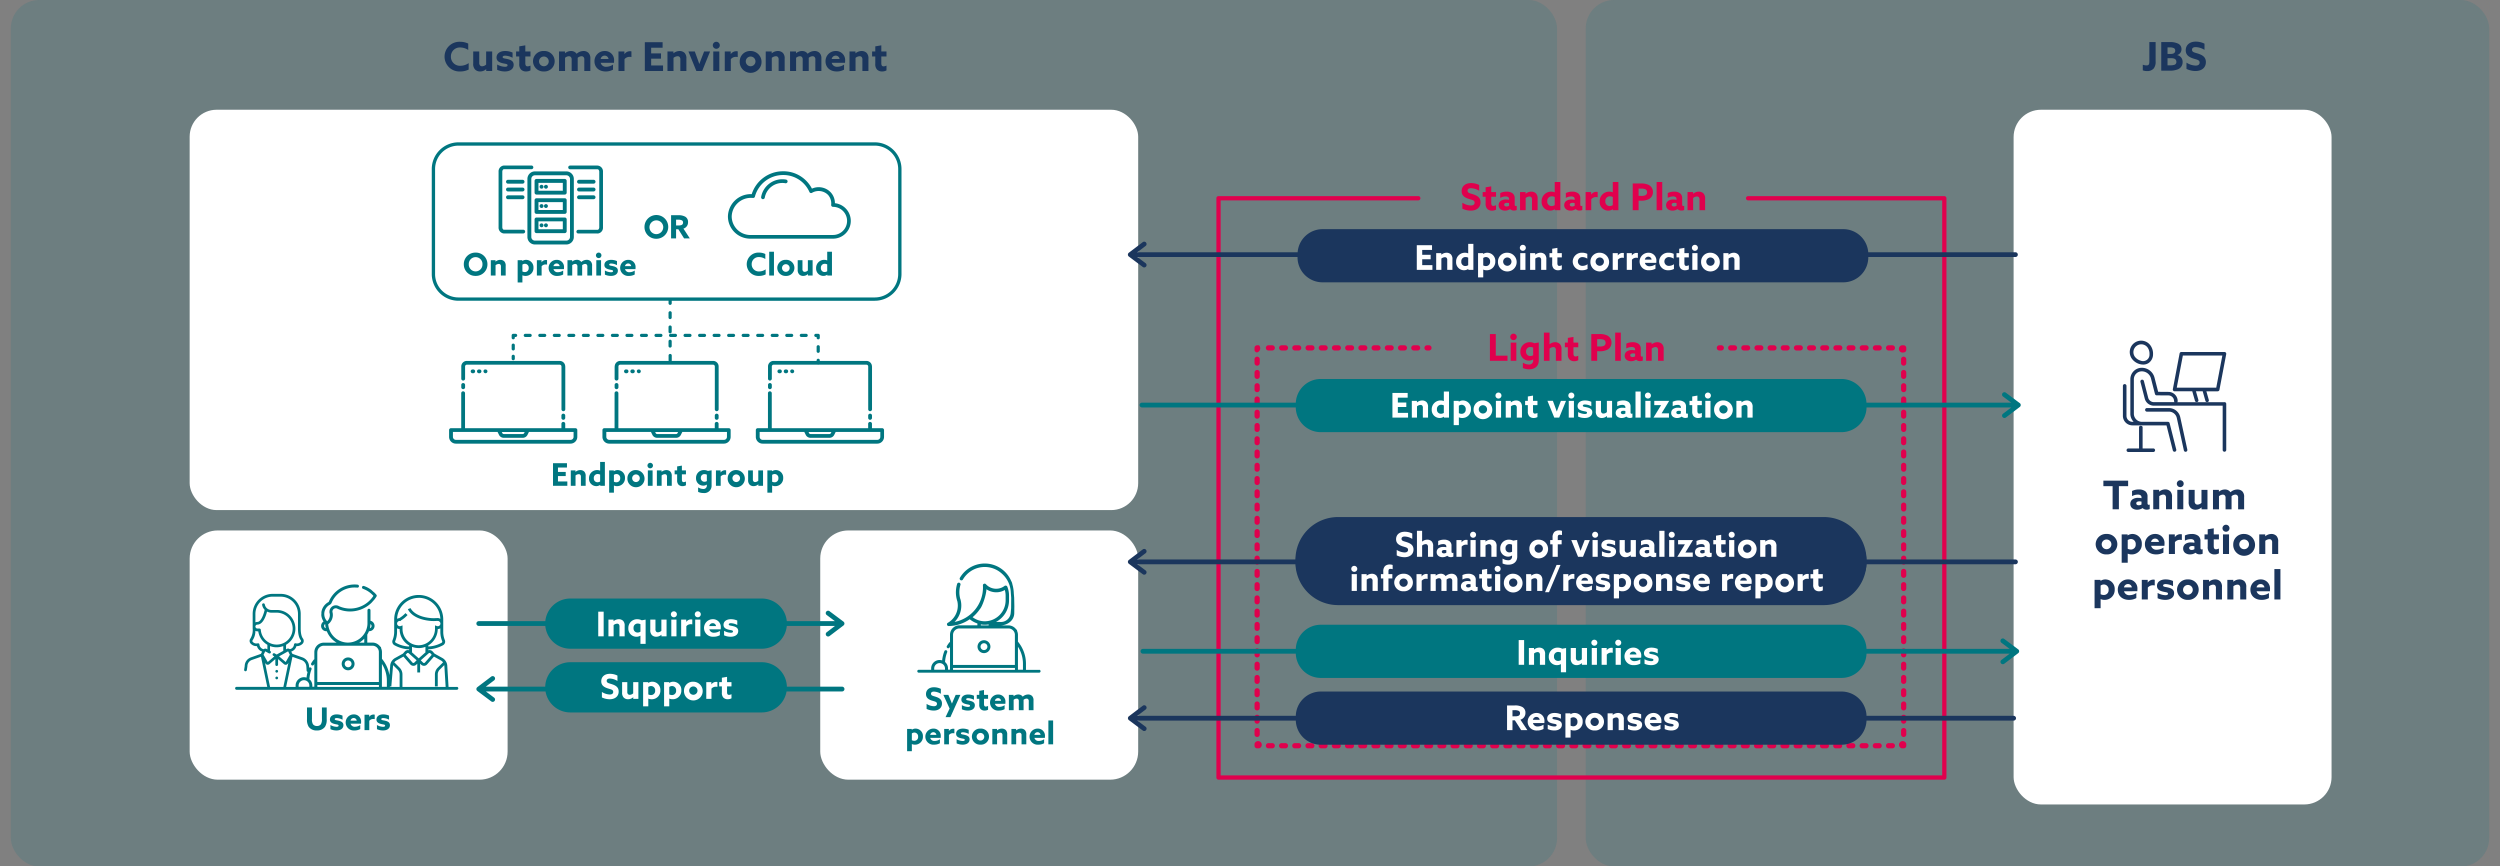 <svg xmlns="http://www.w3.org/2000/svg" xmlns:xlink="http://www.w3.org/1999/xlink" width="880" height="305" viewBox="0 0 880 305"><rect x="0" y="0" width="880" height="305" fill="#808080" stroke="none"/><defs><clipPath id="b"><rect width="880" height="305"/></clipPath></defs><g id="a" clip-path="url(#b)"><rect width="544.27" height="305" rx="10" transform="translate(3.81)" fill="#007680" opacity="0.15"/><rect width="318.01" height="305" rx="10" transform="translate(558.18)" fill="#007680" opacity="0.15"/><path d="M502.99,123.38h-.67a.92.92,0,1,1,0-1.84h.67a.92.92,0,1,1,0,1.84Z" fill="#e0004d"/><path d="M499,123.38h-1.33a.92.92,0,1,1,0-1.84H499a.92.92,0,1,1,0,1.84Zm-4.66,0h-1.33a.92.92,0,1,1,0-1.84h1.33a.92.92,0,1,1,0,1.84Zm-4.65,0h-1.33a.92.92,0,1,1,0-1.84h1.33a.92.92,0,1,1,0,1.84Zm-4.65,0h-1.33a.92.92,0,1,1,0-1.84h1.33a.92.92,0,1,1,0,1.84Zm-4.65,0h-1.33a.92.92,0,1,1,0-1.84h1.33a.92.92,0,1,1,0,1.84Zm-4.65,0h-1.33a.92.92,0,1,1,0-1.84h1.33a.92.92,0,1,1,0,1.84Zm-4.65,0h-1.33a.92.92,0,1,1,0-1.84h1.33a.92.92,0,1,1,0,1.84Zm-4.65,0h-1.33a.92.92,0,1,1,0-1.84h1.33a.92.92,0,1,1,0,1.84Zm-4.65,0h-1.33a.92.92,0,1,1,0-1.84h1.33a.92.92,0,1,1,0,1.84Zm-4.66,0H455.8a.92.92,0,1,1,0-1.84h1.33a.92.92,0,1,1,0,1.84Zm-4.65,0h-1.33a.92.92,0,1,1,0-1.84h1.33a.92.92,0,1,1,0,1.84Zm-4.65,0H446.5a.92.92,0,1,1,0-1.84h1.33a.92.92,0,1,1,0,1.84Z" fill="#e0004d"/><path d="M442.51,124.05a.918.918,0,0,1-.92-.92v-.67a.918.918,0,0,1,.92-.92h.67a1.519,1.519,0,0,1-.67,2.51Z" fill="#e0004d"/><path d="M442.51,259.42a.918.918,0,0,1-.92-.92v-1.33a.92.92,0,0,1,1.84,0v1.33A.918.918,0,0,1,442.51,259.42Zm0-4.67a.918.918,0,0,1-.92-.92V252.5a.92.92,0,0,1,1.84,0v1.33A.918.918,0,0,1,442.51,254.75Zm0-4.67a.918.918,0,0,1-.92-.92v-1.33a.92.92,0,0,1,1.84,0v1.33A.918.918,0,0,1,442.51,250.08Zm0-4.66a.918.918,0,0,1-.92-.92v-1.33a.92.92,0,0,1,1.84,0v1.33A.918.918,0,0,1,442.51,245.42Zm0-4.67a.918.918,0,0,1-.92-.92V238.5a.92.92,0,0,1,1.84,0v1.33A.918.918,0,0,1,442.51,240.75Zm0-4.67a.918.918,0,0,1-.92-.92v-1.33a.92.92,0,0,1,1.84,0v1.33A.918.918,0,0,1,442.51,236.08Zm0-4.67a.918.918,0,0,1-.92-.92v-1.33a.92.92,0,0,1,1.84,0v1.33A.918.918,0,0,1,442.51,231.41Zm0-4.66a.918.918,0,0,1-.92-.92V224.5a.92.92,0,0,1,1.84,0v1.33A.918.918,0,0,1,442.51,226.75Zm0-4.67a.918.918,0,0,1-.92-.92v-1.33a.92.92,0,0,1,1.84,0v1.33A.918.918,0,0,1,442.51,222.08Zm0-4.67a.918.918,0,0,1-.92-.92v-1.33a.92.92,0,0,1,1.84,0v1.33A.918.918,0,0,1,442.51,217.41Zm0-4.67a.918.918,0,0,1-.92-.92v-1.33a.92.92,0,0,1,1.84,0v1.33A.918.918,0,0,1,442.51,212.74Zm0-4.67a.918.918,0,0,1-.92-.92v-1.33a.92.92,0,0,1,1.84,0v1.33A.918.918,0,0,1,442.51,208.07Zm0-4.66a.918.918,0,0,1-.92-.92v-1.33a.92.92,0,0,1,1.84,0v1.33A.918.918,0,0,1,442.51,203.41Zm0-4.67a.918.918,0,0,1-.92-.92v-1.33a.92.92,0,0,1,1.84,0v1.33A.918.918,0,0,1,442.51,198.74Zm0-4.67a.918.918,0,0,1-.92-.92v-1.33a.92.92,0,0,1,1.84,0v1.33A.918.918,0,0,1,442.51,194.07Zm0-4.67a.918.918,0,0,1-.92-.92v-1.33a.92.92,0,0,1,1.84,0v1.33A.918.918,0,0,1,442.51,189.4Zm0-4.67a.918.918,0,0,1-.92-.92v-1.33a.92.92,0,0,1,1.84,0v1.33A.918.918,0,0,1,442.51,184.73Zm0-4.66a.918.918,0,0,1-.92-.92v-1.33a.92.92,0,0,1,1.84,0v1.33A.918.918,0,0,1,442.51,180.07Zm0-4.67a.918.918,0,0,1-.92-.92v-1.33a.92.92,0,0,1,1.84,0v1.33A.918.918,0,0,1,442.51,175.4Zm0-4.67a.918.918,0,0,1-.92-.92v-1.33a.92.92,0,0,1,1.84,0v1.33A.918.918,0,0,1,442.51,170.73Zm0-4.67a.918.918,0,0,1-.92-.92v-1.33a.92.92,0,0,1,1.84,0v1.33A.918.918,0,0,1,442.51,166.06Zm0-4.67a.918.918,0,0,1-.92-.92v-1.33a.92.92,0,0,1,1.84,0v1.33A.918.918,0,0,1,442.51,161.39Zm0-4.66a.918.918,0,0,1-.92-.92v-1.33a.92.92,0,0,1,1.84,0v1.33A.918.918,0,0,1,442.51,156.73Zm0-4.67a.918.918,0,0,1-.92-.92v-1.33a.92.92,0,0,1,1.84,0v1.33A.918.918,0,0,1,442.51,152.06Zm0-4.67a.918.918,0,0,1-.92-.92v-1.33a.92.92,0,0,1,1.84,0v1.33A.918.918,0,0,1,442.51,147.39Zm0-4.67a.918.918,0,0,1-.92-.92v-1.33a.92.92,0,0,1,1.84,0v1.33A.918.918,0,0,1,442.51,142.72Zm0-4.67a.918.918,0,0,1-.92-.92V135.8a.92.92,0,0,1,1.84,0v1.33A.918.918,0,0,1,442.51,138.05Zm0-4.66a.918.918,0,0,1-.92-.92v-1.33a.92.92,0,0,1,1.84,0v1.33A.918.918,0,0,1,442.51,133.39Zm0-4.67a.918.918,0,0,1-.92-.92v-1.33a.92.92,0,0,1,1.84,0v1.33A.918.918,0,0,1,442.51,128.72Z" fill="#e0004d"/><path d="M443.18,263.42h-.67a.918.918,0,0,1-.92-.92v-.67a1.3,1.3,0,1,1,1.59,1.59Z" fill="#e0004d"/><path d="M666.11,263.42h-1.33a.92.92,0,0,1,0-1.84h1.33a.92.92,0,0,1,0,1.84Zm-4.65,0h-1.33a.92.92,0,0,1,0-1.84h1.33a.92.92,0,0,1,0,1.84Zm-4.64,0h-1.33a.92.92,0,0,1,0-1.84h1.33a.92.92,0,0,1,0,1.84Zm-4.65,0h-1.33a.92.92,0,0,1,0-1.84h1.33a.92.92,0,0,1,0,1.84Zm-4.64,0H646.2a.92.92,0,0,1,0-1.84h1.33a.92.92,0,0,1,0,1.84Zm-4.65,0h-1.33a.92.92,0,0,1,0-1.84h1.33a.92.92,0,0,1,0,1.84Zm-4.64,0h-1.33a.92.92,0,0,1,0-1.84h1.33a.92.92,0,0,1,0,1.84Zm-4.64,0h-1.33a.92.92,0,0,1,0-1.84h1.33a.92.92,0,0,1,0,1.84Zm-4.65,0h-1.33a.92.92,0,0,1,0-1.84h1.33a.92.92,0,0,1,0,1.84Zm-4.64,0h-1.33a.92.92,0,0,1,0-1.84h1.33a.92.92,0,0,1,0,1.84Zm-4.65,0h-1.33a.92.92,0,0,1,0-1.84h1.33a.92.92,0,0,1,0,1.84Zm-4.64,0h-1.33a.92.92,0,0,1,0-1.84h1.33a.92.92,0,0,1,0,1.84Zm-4.65,0h-1.33a.92.92,0,0,1,0-1.84h1.33a.92.92,0,0,1,0,1.84Zm-4.64,0H604.4a.92.92,0,0,1,0-1.84h1.33a.92.92,0,0,1,0,1.84Zm-4.64,0h-1.33a.92.92,0,0,1,0-1.84h1.33a.92.92,0,0,1,0,1.84Zm-4.65,0h-1.33a.92.92,0,0,1,0-1.84h1.33a.92.92,0,0,1,0,1.84Zm-4.64,0h-1.33a.92.92,0,0,1,0-1.84h1.33a.92.92,0,0,1,0,1.84Zm-4.65,0h-1.33a.92.92,0,0,1,0-1.84h1.33a.92.92,0,0,1,0,1.84Zm-4.64,0h-1.33a.92.92,0,0,1,0-1.84h1.33a.92.92,0,0,1,0,1.84Zm-4.65,0h-1.33a.92.92,0,0,1,0-1.84h1.33a.92.92,0,0,1,0,1.84Zm-4.64,0h-1.33a.92.92,0,0,1,0-1.84h1.33a.92.92,0,0,1,0,1.84Zm-4.64,0h-1.33a.92.92,0,0,1,0-1.84h1.33a.92.92,0,0,1,0,1.84Zm-4.65,0H562.6a.92.92,0,0,1,0-1.84h1.33a.92.92,0,0,1,0,1.84Zm-4.64,0h-1.33a.92.92,0,0,1,0-1.84h1.33a.92.92,0,0,1,0,1.84Zm-4.65,0h-1.33a.92.92,0,0,1,0-1.84h1.33a.92.92,0,0,1,0,1.84Zm-4.64,0h-1.33a.92.92,0,0,1,0-1.84H550a.92.92,0,0,1,0,1.84Zm-4.65,0h-1.33a.92.92,0,0,1,0-1.84h1.33a.92.92,0,0,1,0,1.84Zm-4.64,0h-1.33a.92.92,0,0,1,0-1.84h1.33a.92.92,0,0,1,0,1.84Zm-4.64,0h-1.33a.92.92,0,0,1,0-1.84h1.33a.92.92,0,0,1,0,1.84Zm-4.65,0h-1.33a.92.92,0,0,1,0-1.84h1.33a.92.92,0,0,1,0,1.84Zm-4.64,0h-1.33a.92.92,0,0,1,0-1.84h1.33a.92.92,0,0,1,0,1.84Zm-4.65,0H520.8a.92.92,0,0,1,0-1.84h1.33a.92.92,0,0,1,0,1.84Zm-4.64,0h-1.33a.92.92,0,0,1,0-1.84h1.33a.92.92,0,0,1,0,1.84Zm-4.65,0h-1.33a.92.92,0,0,1,0-1.84h1.33a.92.92,0,0,1,0,1.84Zm-4.64,0h-1.33a.92.92,0,1,1,0-1.84h1.33a.92.92,0,0,1,0,1.84Zm-4.64,0h-1.33a.92.92,0,0,1,0-1.84h1.33a.92.92,0,1,1,0,1.84Zm-4.65,0h-1.33a.92.92,0,1,1,0-1.84h1.33a.92.92,0,0,1,0,1.84Zm-4.64,0h-1.33a.92.92,0,0,1,0-1.84h1.33a.92.92,0,1,1,0,1.84Zm-4.65,0h-1.33a.92.92,0,0,1,0-1.84h1.33a.92.92,0,0,1,0,1.84Zm-4.64,0h-1.33a.92.92,0,0,1,0-1.84h1.33a.92.92,0,0,1,0,1.84Zm-4.64,0h-1.33a.92.92,0,0,1,0-1.84h1.33a.92.92,0,0,1,0,1.84Zm-4.65,0h-1.33a.92.92,0,1,1,0-1.84h1.33a.92.92,0,0,1,0,1.84Zm-4.64,0h-1.33a.92.92,0,0,1,0-1.84h1.33a.92.92,0,1,1,0,1.84Zm-4.65,0h-1.33a.92.92,0,1,1,0-1.84h1.33a.92.92,0,0,1,0,1.84Zm-4.64,0h-1.33a.92.92,0,0,1,0-1.84h1.33a.92.92,0,0,1,0,1.84Zm-4.65,0h-1.33a.92.92,0,0,1,0-1.84h1.33a.92.92,0,0,1,0,1.84Zm-4.64,0h-1.33a.92.92,0,0,1,0-1.84h1.33a.92.92,0,0,1,0,1.84Zm-4.64,0H446.5a.92.92,0,0,1,0-1.84h1.33a.92.92,0,0,1,0,1.84Z" fill="#e0004d"/><path d="M670.09,263.42h-.67a1.3,1.3,0,1,1,1.59-1.59v.67a.918.918,0,0,1-.92.92Z" fill="#e0004d"/><path d="M670.09,259.42a.918.918,0,0,1-.92-.92v-1.33a.92.92,0,1,1,1.84,0v1.33A.918.918,0,0,1,670.09,259.42Zm0-4.67a.918.918,0,0,1-.92-.92V252.5a.92.92,0,1,1,1.84,0v1.33A.918.918,0,0,1,670.09,254.75Zm0-4.67a.918.918,0,0,1-.92-.92v-1.33a.92.92,0,1,1,1.84,0v1.33A.918.918,0,0,1,670.09,250.08Zm0-4.66a.918.918,0,0,1-.92-.92v-1.33a.92.92,0,1,1,1.84,0v1.33A.918.918,0,0,1,670.09,245.42Zm0-4.67a.918.918,0,0,1-.92-.92V238.5a.92.92,0,1,1,1.84,0v1.33A.918.918,0,0,1,670.09,240.75Zm0-4.67a.918.918,0,0,1-.92-.92v-1.33a.92.92,0,1,1,1.84,0v1.33A.918.918,0,0,1,670.09,236.08Zm0-4.67a.918.918,0,0,1-.92-.92v-1.33a.92.92,0,1,1,1.84,0v1.33A.918.918,0,0,1,670.09,231.41Zm0-4.66a.918.918,0,0,1-.92-.92V224.5a.92.92,0,1,1,1.84,0v1.33A.918.918,0,0,1,670.09,226.75Zm0-4.67a.918.918,0,0,1-.92-.92v-1.33a.92.92,0,1,1,1.84,0v1.33A.918.918,0,0,1,670.09,222.08Zm0-4.67a.918.918,0,0,1-.92-.92v-1.33a.92.92,0,1,1,1.84,0v1.33A.918.918,0,0,1,670.09,217.41Zm0-4.67a.918.918,0,0,1-.92-.92v-1.33a.92.92,0,1,1,1.84,0v1.33A.918.918,0,0,1,670.09,212.74Zm0-4.67a.918.918,0,0,1-.92-.92v-1.33a.92.92,0,1,1,1.84,0v1.33A.918.918,0,0,1,670.09,208.07Zm0-4.66a.918.918,0,0,1-.92-.92v-1.33a.92.92,0,1,1,1.84,0v1.33A.918.918,0,0,1,670.09,203.41Zm0-4.67a.918.918,0,0,1-.92-.92v-1.33a.92.92,0,1,1,1.84,0v1.33A.918.918,0,0,1,670.09,198.74Zm0-4.67a.918.918,0,0,1-.92-.92v-1.33a.92.92,0,1,1,1.84,0v1.33A.918.918,0,0,1,670.09,194.07Zm0-4.67a.918.918,0,0,1-.92-.92v-1.33a.92.92,0,1,1,1.84,0v1.33A.918.918,0,0,1,670.09,189.4Zm0-4.67a.918.918,0,0,1-.92-.92v-1.33a.92.92,0,1,1,1.84,0v1.33A.918.918,0,0,1,670.09,184.73Zm0-4.66a.918.918,0,0,1-.92-.92v-1.33a.92.92,0,1,1,1.84,0v1.33A.918.918,0,0,1,670.09,180.07Zm0-4.67a.918.918,0,0,1-.92-.92v-1.33a.92.92,0,1,1,1.84,0v1.33A.918.918,0,0,1,670.09,175.4Zm0-4.67a.918.918,0,0,1-.92-.92v-1.33a.92.92,0,1,1,1.84,0v1.33A.918.918,0,0,1,670.09,170.73Zm0-4.67a.918.918,0,0,1-.92-.92v-1.33a.92.92,0,1,1,1.84,0v1.33A.918.918,0,0,1,670.09,166.06Zm0-4.67a.918.918,0,0,1-.92-.92v-1.33a.92.92,0,1,1,1.84,0v1.33A.918.918,0,0,1,670.09,161.39Zm0-4.66a.918.918,0,0,1-.92-.92v-1.33a.92.92,0,1,1,1.84,0v1.33A.918.918,0,0,1,670.09,156.73Zm0-4.67a.918.918,0,0,1-.92-.92v-1.33a.92.92,0,1,1,1.84,0v1.33A.918.918,0,0,1,670.09,152.06Zm0-4.67a.918.918,0,0,1-.92-.92v-1.33a.92.92,0,1,1,1.84,0v1.33A.918.918,0,0,1,670.09,147.39Zm0-4.67a.918.918,0,0,1-.92-.92v-1.33a.92.92,0,1,1,1.84,0v1.33A.918.918,0,0,1,670.09,142.72Zm0-4.67a.918.918,0,0,1-.92-.92V135.8a.92.92,0,1,1,1.84,0v1.33A.918.918,0,0,1,670.09,138.05Zm0-4.66a.918.918,0,0,1-.92-.92v-1.33a.92.92,0,1,1,1.84,0v1.33A.918.918,0,0,1,670.09,133.39Zm0-4.67a.918.918,0,0,1-.92-.92v-1.33a.92.92,0,1,1,1.84,0v1.33A.918.918,0,0,1,670.09,128.72Z" fill="#e0004d"/><path d="M670.09,124.05a1.3,1.3,0,1,1-.67-2.51h.67a.918.918,0,0,1,.92.92v.67a.918.918,0,0,1-.92.92Z" fill="#e0004d"/><path d="M666.11,123.38h-1.32a.92.92,0,0,1,0-1.84h1.32a.92.92,0,0,1,0,1.84Zm-4.63,0h-1.32a.92.92,0,0,1,0-1.84h1.32a.92.92,0,0,1,0,1.84Zm-4.63,0h-1.32a.92.92,0,0,1,0-1.84h1.32a.92.92,0,0,1,0,1.84Zm-4.63,0H650.9a.92.92,0,0,1,0-1.84h1.32a.92.92,0,0,1,0,1.84Zm-4.63,0h-1.32a.92.92,0,0,1,0-1.84h1.32a.92.92,0,0,1,0,1.84Zm-4.64,0h-1.32a.92.92,0,0,1,0-1.84h1.32a.92.92,0,0,1,0,1.84Zm-4.63,0H637a.92.92,0,0,1,0-1.84h1.32a.92.92,0,0,1,0,1.84Zm-4.63,0h-1.32a.92.92,0,0,1,0-1.84h1.32a.92.92,0,0,1,0,1.84Zm-4.63,0h-1.32a.92.92,0,0,1,0-1.84h1.32a.92.92,0,0,1,0,1.84Zm-4.63,0h-1.32a.92.92,0,0,1,0-1.84h1.32a.92.92,0,0,1,0,1.84Zm-4.63,0h-1.32a.92.92,0,0,1,0-1.84h1.32a.92.92,0,0,1,0,1.84Zm-4.64,0h-1.32a.92.92,0,0,1,0-1.84h1.32a.92.92,0,0,1,0,1.84Zm-4.63,0h-1.32a.92.92,0,0,1,0-1.84h1.32a.92.92,0,0,1,0,1.84Z" fill="#e0004d"/><path d="M605.9,123.38h-.67a.92.92,0,0,1,0-1.84h.67a.92.92,0,0,1,0,1.84Z" fill="#e0004d"/><path d="M684.4,274.45H428.92a.749.749,0,0,1-.75-.75V69.78a.749.749,0,0,1,.75-.75h70.32a.75.75,0,1,1,0,1.5H429.67V272.94H683.65V70.54H615.34a.75.75,0,0,1,0-1.5H684.4a.749.749,0,0,1,.75.75V273.7A.749.749,0,0,1,684.4,274.45Z" fill="#e0004d"/><path d="M1.749,12.454a6.925,6.925,0,0,0,2.977.689c2.028,0,3.419-1.1,3.419-2.938,0-1.664-1.144-2.327-2.561-2.8-1.131-.377-2-.442-2-1.274,0-.624.507-.884,1.209-.884a5.975,5.975,0,0,1,2.886.91V4.121A6.48,6.48,0,0,0,4.8,3.445c-1.976,0-3.3,1.092-3.3,2.847,0,1.638,1.17,2.275,2.47,2.7,1.209.39,2.093.468,2.093,1.339,0,.7-.559,1-1.313,1a5.944,5.944,0,0,1-3-.975Zm11.856-1.235a2.29,2.29,0,0,1-.949.26c-.6,0-.741-.468-.741-1.092V8.242h1.69V6.6h-1.69v-2L9.939,4.94V6.6H8.9V8.242h1.04V10.6a2.606,2.606,0,0,0,.559,1.911,2.254,2.254,0,0,0,1.664.637,2.946,2.946,0,0,0,1.443-.351Zm4.953,1.391a1.871,1.871,0,0,0,1.378.507,2.149,2.149,0,0,0,.949-.195V11.44a.745.745,0,0,1-.325.078c-.273,0-.39-.208-.39-.507V8.84a2.115,2.115,0,0,0-.715-1.768,3.377,3.377,0,0,0-2.132-.611,5.086,5.086,0,0,0-2.236.494v1.7a3.994,3.994,0,0,1,1.872-.507,1.471,1.471,0,0,1,.988.273.9.9,0,0,1,.247.676v.247a5.14,5.14,0,0,0-1.1-.117,3.159,3.159,0,0,0-1.794.455,1.823,1.823,0,0,0-.78,1.547,1.744,1.744,0,0,0,.754,1.495,2.6,2.6,0,0,0,1.482.416,3.114,3.114,0,0,0,1.781-.533Zm-.364-1.183a1.776,1.776,0,0,1-.9.26c-.455,0-.819-.221-.819-.637,0-.494.507-.65,1.014-.65a2.6,2.6,0,0,1,.7.091ZM22.055,13h1.976V8.7a2.281,2.281,0,0,1,1.339-.533.847.847,0,0,1,.676.273,1.267,1.267,0,0,1,.221.9V13h1.976V9.009a2.572,2.572,0,0,0-.559-1.9,2.3,2.3,0,0,0-1.677-.65,3.132,3.132,0,0,0-1.976.741l-.026-.013V6.6h-1.95ZM34.3,12.662V13h1.937V3.068H34.262V6.682l-.026.013a3.034,3.034,0,0,0-1.209-.234,3.339,3.339,0,0,0-3.38,3.471,3.025,3.025,0,0,0,3,3.211,2.864,2.864,0,0,0,1.625-.494Zm-.039-1.456a2.091,2.091,0,0,1-1.1.325,1.522,1.522,0,0,1-1.521-1.69,1.581,1.581,0,0,1,1.6-1.742,2.3,2.3,0,0,1,1.027.247Zm7.384,1.4a1.871,1.871,0,0,0,1.378.507,2.149,2.149,0,0,0,.949-.195V11.44a.745.745,0,0,1-.325.078c-.273,0-.39-.208-.39-.507V8.84a2.115,2.115,0,0,0-.715-1.768,3.377,3.377,0,0,0-2.132-.611,5.086,5.086,0,0,0-2.236.494v1.7a3.994,3.994,0,0,1,1.872-.507,1.471,1.471,0,0,1,.988.273.9.9,0,0,1,.247.676v.247a5.14,5.14,0,0,0-1.1-.117,3.159,3.159,0,0,0-1.794.455,1.823,1.823,0,0,0-.78,1.547,1.744,1.744,0,0,0,.754,1.495,2.6,2.6,0,0,0,1.482.416,3.114,3.114,0,0,0,1.781-.533Zm-.364-1.183a1.776,1.776,0,0,1-.9.26c-.455,0-.819-.221-.819-.637,0-.494.507-.65,1.014-.65a2.6,2.6,0,0,1,.7.091ZM45.143,13h1.976V9.126a2.124,2.124,0,0,1,1.729-.754,2.3,2.3,0,0,1,.533.065V6.578a1.585,1.585,0,0,0-.416-.052,2.164,2.164,0,0,0-1.859.949l-.026-.013V6.6H45.143Zm9.594-.338V13h1.937V3.068H54.7V6.682l-.026.013a3.034,3.034,0,0,0-1.209-.234,3.339,3.339,0,0,0-3.38,3.471,3.025,3.025,0,0,0,3,3.211,2.864,2.864,0,0,0,1.625-.494ZM54.7,11.206a2.091,2.091,0,0,1-1.1.325,1.522,1.522,0,0,1-1.521-1.69,1.581,1.581,0,0,1,1.6-1.742,2.3,2.3,0,0,1,1.027.247ZM61.718,13h2.067V9.633h.65a5.878,5.878,0,0,0,3.042-.585,2.738,2.738,0,0,0,1.352-2.457,2.722,2.722,0,0,0-1.521-2.509,6.019,6.019,0,0,0-2.795-.494H61.718Zm2.067-5.044V5.395h.7A4.131,4.131,0,0,1,66.1,5.59a1.122,1.122,0,0,1,.663,1.105,1.106,1.106,0,0,1-.585,1.027,3.436,3.436,0,0,1-1.638.234ZM70.13,13h1.976V3.068H70.13Zm7.384-.39a1.871,1.871,0,0,0,1.378.507,2.149,2.149,0,0,0,.949-.195V11.44a.745.745,0,0,1-.325.078c-.273,0-.39-.208-.39-.507V8.84a2.115,2.115,0,0,0-.715-1.768,3.377,3.377,0,0,0-2.132-.611,5.086,5.086,0,0,0-2.236.494v1.7a3.994,3.994,0,0,1,1.872-.507,1.471,1.471,0,0,1,.988.273.9.9,0,0,1,.247.676v.247a5.139,5.139,0,0,0-1.105-.117,3.159,3.159,0,0,0-1.794.455,1.823,1.823,0,0,0-.78,1.547,1.744,1.744,0,0,0,.754,1.495,2.6,2.6,0,0,0,1.482.416,3.114,3.114,0,0,0,1.781-.533Zm-.364-1.183a1.776,1.776,0,0,1-.9.26c-.455,0-.819-.221-.819-.637,0-.494.507-.65,1.014-.65a2.6,2.6,0,0,1,.7.091ZM81.01,13h1.976V8.7a2.281,2.281,0,0,1,1.339-.533A.847.847,0,0,1,85,8.437a1.267,1.267,0,0,1,.221.9V13H87.2V9.009a2.572,2.572,0,0,0-.559-1.9,2.3,2.3,0,0,0-1.677-.65,3.132,3.132,0,0,0-1.976.741l-.026-.013V6.6H81.01Z" transform="translate(513 61)" fill="#e0004d"/><path d="M8.974,11.214a5.089,5.089,0,0,1-2.87.938A3.174,3.174,0,0,1,2.716,8.918a3.137,3.137,0,0,1,3.3-3.206,5.15,5.15,0,0,1,2.8.882V4.34a6.5,6.5,0,0,0-2.814-.63,5.23,5.23,0,1,0,0,10.444,6.5,6.5,0,0,0,2.968-.672Zm6.174,2.142V14h2.1V7.112H15.12v4.606a2.156,2.156,0,0,1-1.4.616.982.982,0,0,1-.756-.308,1.387,1.387,0,0,1-.266-.994V7.112H10.57v4.242a2.815,2.815,0,0,0,.658,2.114,2.421,2.421,0,0,0,1.792.686,3.1,3.1,0,0,0,2.1-.812ZM19,13.58a6.538,6.538,0,0,0,2.716.574c1.764,0,3.08-.826,3.094-2.338,0-1.19-.8-1.694-2.114-2.016-1.022-.252-1.764-.21-1.764-.714,0-.322.336-.49.9-.49a5.8,5.8,0,0,1,2.59.742V7.5a6.431,6.431,0,0,0-2.632-.546c-1.708,0-3,.826-3.01,2.282,0,1.134.77,1.68,2.072,2,1.036.266,1.806.21,1.806.742,0,.378-.35.532-.938.532a5.886,5.886,0,0,1-2.716-.8Zm11.732-1.5a2.466,2.466,0,0,1-1.022.28c-.644,0-.8-.5-.8-1.176V8.876h1.82V7.112H28.91V4.956l-2.128.364V7.112h-1.12V8.876h1.12V11.41a2.807,2.807,0,0,0,.6,2.058,2.427,2.427,0,0,0,1.792.686,3.173,3.173,0,0,0,1.554-.378Zm3.01-1.526a1.709,1.709,0,1,1,1.708,1.764A1.719,1.719,0,0,1,33.74,10.556Zm-2.128,0a3.647,3.647,0,0,0,3.836,3.6,3.605,3.605,0,1,0,0-7.2A3.647,3.647,0,0,0,31.612,10.556ZM49.672,14H51.8V9.674a2.7,2.7,0,0,0-.63-2.03,2.4,2.4,0,0,0-1.778-.686,3.581,3.581,0,0,0-2.422.98,2.311,2.311,0,0,0-2-.98,3.192,3.192,0,0,0-2.072.784l-.028-.014V7.112h-2.1V14H42.9V9.352a2.234,2.234,0,0,1,1.344-.56.951.951,0,0,1,.728.294,1.3,1.3,0,0,1,.252.938V14h2.128V9.674a2.268,2.268,0,0,0-.014-.308,2.161,2.161,0,0,1,1.358-.574.951.951,0,0,1,.728.294,1.253,1.253,0,0,1,.252.938Zm10.444-2.884a5.672,5.672,0,0,0,.042-.728,3.187,3.187,0,0,0-3.29-3.43,3.552,3.552,0,0,0-3.612,3.626c0,2.156,1.638,3.57,3.906,3.57a5.289,5.289,0,0,0,2.618-.63V11.746a4.286,4.286,0,0,1-2.338.756,1.865,1.865,0,0,1-2-1.386Zm-4.69-1.344a1.423,1.423,0,0,1,1.414-1.19A1.345,1.345,0,0,1,58.2,9.772ZM61.7,14h2.128V9.828a2.288,2.288,0,0,1,1.862-.812,2.479,2.479,0,0,1,.574.07v-2a1.707,1.707,0,0,0-.448-.056,2.33,2.33,0,0,0-2,1.022l-.028-.014V7.112H61.7Zm9.282,0h6.412V12.054H73.206V9.646h3.472V7.8H73.206V5.81h4.032V3.864H70.98Zm7.966,0h2.128V9.366a2.456,2.456,0,0,1,1.442-.574.912.912,0,0,1,.728.294,1.365,1.365,0,0,1,.238.966V14H85.61V9.7a2.77,2.77,0,0,0-.6-2.044,2.481,2.481,0,0,0-1.806-.7,3.373,3.373,0,0,0-2.128.8l-.028-.014v-.63h-2.1Zm10.178,0h2.03l2.8-6.888h-2.1L91,9.31c-.28.714-.574,1.5-.826,2.2h-.028c-.238-.7-.5-1.456-.77-2.184l-.812-2.212h-2.24Zm5.782-9.072A1.232,1.232,0,1,0,96.138,3.71,1.231,1.231,0,0,0,94.906,4.928ZM95.074,14H97.2V7.112H95.074Zm4.046,0h2.128V9.828a2.288,2.288,0,0,1,1.862-.812,2.479,2.479,0,0,1,.574.07v-2a1.707,1.707,0,0,0-.448-.056,2.33,2.33,0,0,0-2,1.022l-.028-.014V7.112H99.12Zm7.392-3.444a1.709,1.709,0,1,1,1.708,1.764A1.719,1.719,0,0,1,106.512,10.556Zm-2.128,0a3.844,3.844,0,1,0,3.836-3.6A3.647,3.647,0,0,0,104.384,10.556ZM113.54,14h2.128V9.366a2.456,2.456,0,0,1,1.442-.574.912.912,0,0,1,.728.294,1.365,1.365,0,0,1,.238.966V14H120.2V9.7a2.77,2.77,0,0,0-.6-2.044,2.481,2.481,0,0,0-1.806-.7,3.373,3.373,0,0,0-2.128.8l-.028-.014v-.63h-2.1ZM131,14h2.128V9.674a2.7,2.7,0,0,0-.63-2.03,2.4,2.4,0,0,0-1.778-.686,3.581,3.581,0,0,0-2.422.98,2.311,2.311,0,0,0-2-.98,3.192,3.192,0,0,0-2.072.784l-.028-.014V7.112h-2.1V14h2.128V9.352a2.234,2.234,0,0,1,1.344-.56.951.951,0,0,1,.728.294,1.3,1.3,0,0,1,.252.938V14h2.128V9.674a2.267,2.267,0,0,0-.014-.308,2.161,2.161,0,0,1,1.358-.574.951.951,0,0,1,.728.294,1.253,1.253,0,0,1,.252.938Zm10.444-2.884a5.673,5.673,0,0,0,.042-.728,3.187,3.187,0,0,0-3.29-3.43,3.552,3.552,0,0,0-3.612,3.626c0,2.156,1.638,3.57,3.906,3.57a5.289,5.289,0,0,0,2.618-.63V11.746a4.286,4.286,0,0,1-2.338.756,1.865,1.865,0,0,1-2-1.386Zm-4.69-1.344a1.423,1.423,0,0,1,1.414-1.19,1.345,1.345,0,0,1,1.358,1.19ZM143.024,14h2.128V9.366a2.457,2.457,0,0,1,1.442-.574.912.912,0,0,1,.728.294,1.365,1.365,0,0,1,.238.966V14h2.128V9.7a2.77,2.77,0,0,0-.6-2.044,2.481,2.481,0,0,0-1.806-.7,3.373,3.373,0,0,0-2.128.8l-.028-.014v-.63h-2.1Zm13.02-1.918a2.466,2.466,0,0,1-1.022.28c-.644,0-.8-.5-.8-1.176V8.876h1.82V7.112h-1.82V4.956L152.1,5.32V7.112h-1.12V8.876h1.12V11.41a2.807,2.807,0,0,0,.6,2.058,2.427,2.427,0,0,0,1.792.686,3.173,3.173,0,0,0,1.554-.378Z" transform="translate(156 11)" fill="#1b365d"/><path d="M756.57,14.81h2.21v6.75a3.793,3.793,0,0,1-.67,2.54,2.953,2.953,0,0,1-2.36.92,4.156,4.156,0,0,1-1.49-.26V22.77a3.882,3.882,0,0,0,1.28.26c.83,0,1.03-.38,1.03-1.43V14.8Z" fill="#1b365d"/><path d="M760.75,14.81h2.93a6.419,6.419,0,0,1,3.06.57,2.092,2.092,0,0,1,1.14,1.94,2.055,2.055,0,0,1-1.51,2.05v.03a2.372,2.372,0,0,1,1.91,2.45,2.675,2.675,0,0,1-1.91,2.64,7.56,7.56,0,0,1-2.63.39h-2.98V14.82Zm3.38,4.17c.91,0,1.55-.33,1.55-1.16a.946.946,0,0,0-.47-.88,3.456,3.456,0,0,0-1.56-.25h-.68v2.29h1.17Zm-.35,4.01a4.72,4.72,0,0,0,1.67-.2,1,1,0,0,0,.63-1.02c0-.88-.61-1.28-1.79-1.28h-1.32v2.5h.82Z" fill="#1b365d"/><path d="M769.65,22.05a6.38,6.38,0,0,0,3.21,1.04c.79,0,1.41-.32,1.41-1.07,0-.93-.95-1.01-2.25-1.43-1.39-.46-2.64-1.14-2.64-2.89,0-1.88,1.41-3.05,3.53-3.05a6.925,6.925,0,0,1,3.07.72v2.18a6.328,6.328,0,0,0-3.09-.97c-.79,0-1.3.28-1.3.94,0,.89.93.96,2.15,1.36,1.51.5,2.73,1.21,2.73,2.98,0,1.96-1.48,3.14-3.65,3.14a7.33,7.33,0,0,1-3.18-.74V22.02Z" fill="#1b365d"/><rect width="333.88" height="140.92" rx="9.48" transform="translate(66.76 38.63)" fill="#fff"/><rect width="111.92" height="87.73" rx="9.88" transform="translate(288.72 186.72)" fill="#fff"/><rect width="111.92" height="244.54" rx="9.61" transform="translate(708.79 38.63)" fill="#fff"/><rect width="111.92" height="87.73" rx="9.88" transform="translate(66.76 186.72)" fill="#fff"/><path d="M296.4,235.7H276.98a8.85,8.85,0,0,0-8.82-8.6H200.74a8.85,8.85,0,0,0-8.82,8.6H171.01l2.92-2.21a.835.835,0,0,0-1.01-1.33l-4.9,3.72a.845.845,0,0,0,0,1.34l4.9,3.67a.835.835,0,0,0,1.17-.16.833.833,0,0,0-.17-1.17l-2.89-2.17h21a8.855,8.855,0,0,0,8.71,7.39h67.42a8.863,8.863,0,0,0,8.71-7.39h19.54a.84.84,0,0,0,0-1.68Z" transform="translate(0 6)" fill="#007680"/><path d="M710.96,141.9l-4.9-3.67a.836.836,0,0,0-1,1.34l2.89,2.17H656.99a8.814,8.814,0,0,0-8.77-8.34H464.89a8.814,8.814,0,0,0-8.77,8.34H401.98a.84.84,0,0,0,0,1.68h54.13a8.816,8.816,0,0,0,8.79,8.7H648.23a8.816,8.816,0,0,0,8.79-8.7h50.96l-2.92,2.21a.831.831,0,0,0-.16,1.17.815.815,0,0,0,.67.33.838.838,0,0,0,.5-.17l4.9-3.72a.845.845,0,0,0,0-1.34Z" fill="#007680"/><path d="M709.44,88.79H657.62a8.816,8.816,0,0,0-8.76-8.13H465.53a8.816,8.816,0,0,0-8.76,8.13H400.34l2.92-2.22a.835.835,0,1,0-1.01-1.33l-4.9,3.72a.845.845,0,0,0,0,1.34l4.9,3.67a.835.835,0,0,0,1.17-.16.833.833,0,0,0-.17-1.17l-2.89-2.17h56.37v.12a8.815,8.815,0,0,0,8.79,8.79H648.85a8.815,8.815,0,0,0,8.79-8.79v-.12h51.79a.84.84,0,1,0,0-1.68Z" fill="#1b365d"/><path d="M15,0H186a15,15,0,0,1,15,15v1a15,15,0,0,1-15,15H15A15,15,0,0,1,0,16V15A15,15,0,0,1,15,0Z" transform="translate(456 182)" fill="#1b365d"/><path d="M709.44,196.93H657a8.81,8.81,0,0,0-8.78-8.54H464.89a8.81,8.81,0,0,0-8.78,8.54H400.34l2.92-2.21a.835.835,0,1,0-1.01-1.33l-4.9,3.72a.845.845,0,0,0,0,1.34l4.9,3.67a.835.835,0,0,0,1.17-.16.833.833,0,0,0-.17-1.17l-2.89-2.17h55.75a8.816,8.816,0,0,0,8.78,8.5H648.22a8.816,8.816,0,0,0,8.78-8.5h52.44a.84.84,0,1,0,0-1.68Z" fill="#1b365d"/><path d="M710.4,220.57l-4.9-3.67a.836.836,0,0,0-1,1.34l2.89,2.17H657.01a8.816,8.816,0,0,0-8.78-8.5H464.9a8.816,8.816,0,0,0-8.78,8.5h-53.8a.84.84,0,0,0,0,1.68h53.8a8.816,8.816,0,0,0,8.78,8.54H648.23a8.816,8.816,0,0,0,8.78-8.54h50.41l-2.92,2.21a.831.831,0,0,0-.16,1.17.815.815,0,0,0,.67.33.838.838,0,0,0,.5-.17l4.9-3.72a.845.845,0,0,0,0-1.34Z" transform="translate(0 8)" fill="#007680"/><path d="M708.79,243.96H657.01a8.81,8.81,0,0,0-8.78-8.54H464.9a8.81,8.81,0,0,0-8.78,8.54H400.35l2.92-2.21a.835.835,0,1,0-1.01-1.33l-4.9,3.72a.845.845,0,0,0,0,1.34l4.9,3.67a.835.835,0,0,0,1.17-.16.833.833,0,0,0-.17-1.17l-2.89-2.17h55.75a8.816,8.816,0,0,0,8.78,8.5H648.23a8.816,8.816,0,0,0,8.78-8.5H708.8a.84.84,0,1,0,0-1.68Z" transform="translate(0 8)" fill="#1b365d"/><g transform="translate(0 7)"><path d="M2.868,11.5a6.392,6.392,0,0,0,2.748.636c1.872,0,3.156-1.02,3.156-2.712,0-1.536-1.056-2.148-2.364-2.58C5.364,6.492,4.56,6.432,4.56,5.664c0-.576.468-.816,1.116-.816a5.515,5.515,0,0,1,2.664.84V3.8A5.982,5.982,0,0,0,5.688,3.18C3.864,3.18,2.64,4.188,2.64,5.808c0,1.512,1.08,2.1,2.28,2.5,1.116.36,1.932.432,1.932,1.236,0,.648-.516.924-1.212.924a5.487,5.487,0,0,1-2.772-.9Zm11.04-.048V12h1.8V6.1H13.884v3.948a1.848,1.848,0,0,1-1.2.528.842.842,0,0,1-.648-.264,1.189,1.189,0,0,1-.228-.852V6.1H9.984V9.732a2.412,2.412,0,0,0,.564,1.812,2.075,2.075,0,0,0,1.536.588,2.659,2.659,0,0,0,1.8-.7Zm5.292.468.024-.012a2.658,2.658,0,0,0,1.14.228A2.993,2.993,0,0,0,23.448,9a2.846,2.846,0,0,0-2.8-3.036,2.552,2.552,0,0,0-1.464.444L19.164,6.4V6.1H17.376V14.64H19.2Zm0-1.488V7.812a1.694,1.694,0,0,1,.984-.324A1.457,1.457,0,0,1,21.612,9.1a1.433,1.433,0,0,1-1.476,1.56A2.066,2.066,0,0,1,19.2,10.428Zm7.38,1.488L26.6,11.9a2.658,2.658,0,0,0,1.14.228A2.993,2.993,0,0,0,30.828,9a2.846,2.846,0,0,0-2.8-3.036,2.552,2.552,0,0,0-1.464.444L26.544,6.4V6.1H24.756V14.64H26.58Zm0-1.488V7.812a1.694,1.694,0,0,1,.984-.324A1.457,1.457,0,0,1,28.992,9.1a1.433,1.433,0,0,1-1.476,1.56A2.066,2.066,0,0,1,26.58,10.428Zm7.008-1.38a1.465,1.465,0,1,1,1.464,1.512A1.473,1.473,0,0,1,33.588,9.048Zm-1.824,0a3.295,3.295,0,1,0,3.288-3.084A3.126,3.126,0,0,0,31.764,9.048ZM39.612,12h1.824V8.424a1.961,1.961,0,0,1,1.6-.7,2.125,2.125,0,0,1,.492.06V6.072a1.463,1.463,0,0,0-.384-.048,2,2,0,0,0-1.716.876L41.4,6.888V6.1H39.612Zm8.868-1.644a2.113,2.113,0,0,1-.876.24c-.552,0-.684-.432-.684-1.008V7.608h1.56V6.1H46.92V4.248L45.1,4.56V6.1h-.96V7.608h.96V9.78a2.406,2.406,0,0,0,.516,1.764,2.08,2.08,0,0,0,1.536.588,2.719,2.719,0,0,0,1.332-.324Z" transform="translate(209 227)" fill="#fff"/></g><path d="M296.9,212.81l-4.9-3.67a.836.836,0,1,0-1,1.34l2.89,2.17H276.95a8.86,8.86,0,0,0-8.79-7.97H200.74a8.868,8.868,0,0,0-8.79,7.97H168.53a.84.84,0,0,0,0,1.68h23.42a8.859,8.859,0,0,0,8.79,8.02h67.42a8.859,8.859,0,0,0,8.79-8.02h16.97L291,216.55a.831.831,0,0,0-.16,1.17.815.815,0,0,0,.67.33.838.838,0,0,0,.5-.17l4.9-3.72a.845.845,0,0,0,0-1.34Z" transform="translate(0 6)" fill="#007680"/><g transform="translate(0 7)"><path d="M3.58,12H5.488V3.312H3.58Zm3.588,0H8.992V8.028a2.106,2.106,0,0,1,1.236-.492.782.782,0,0,1,.624.252,1.17,1.17,0,0,1,.2.828V12H12.88V8.316a2.374,2.374,0,0,0-.516-1.752,2.126,2.126,0,0,0-1.548-.6,2.891,2.891,0,0,0-1.824.684l-.024-.012V6.1h-1.8Zm11.268-.216V14.64H20.26V6.1l-1.356.24a3.487,3.487,0,0,0-1.572-.372,3.054,3.054,0,0,0-3.156,3.168,2.837,2.837,0,0,0,2.844,3,2.786,2.786,0,0,0,1.392-.36Zm0-1.428a1.8,1.8,0,0,1-1,.3,1.426,1.426,0,0,1-1.428-1.572,1.453,1.453,0,0,1,1.464-1.6,2.356,2.356,0,0,1,.96.228Zm7.392,1.092V12h1.8V6.1H25.8v3.948a1.848,1.848,0,0,1-1.2.528.842.842,0,0,1-.648-.264,1.189,1.189,0,0,1-.228-.852V6.1H21.9V9.732a2.412,2.412,0,0,0,.564,1.812A2.075,2.075,0,0,0,24,12.132a2.659,2.659,0,0,0,1.8-.7Zm3.324-7.224A1.056,1.056,0,1,0,30.208,3.18,1.055,1.055,0,0,0,29.152,4.224ZM29.3,12H31.12V6.1H29.3Zm3.468,0h1.824V8.424a1.961,1.961,0,0,1,1.6-.7,2.125,2.125,0,0,1,.492.06V6.072a1.463,1.463,0,0,0-.384-.048,2,2,0,0,0-1.716.876l-.024-.012V6.1H32.764Zm4.8-7.776A1.056,1.056,0,1,0,38.62,3.18,1.055,1.055,0,0,0,37.564,4.224ZM37.708,12h1.824V6.1H37.708Zm8.976-2.472A4.862,4.862,0,0,0,46.72,8.9a2.732,2.732,0,0,0-2.82-2.94,3.089,3.089,0,1,0,.252,6.168,4.533,4.533,0,0,0,2.244-.54V10.068a3.673,3.673,0,0,1-2,.648,1.6,1.6,0,0,1-1.716-1.188Zm-4.02-1.152a1.22,1.22,0,0,1,1.212-1.02,1.153,1.153,0,0,1,1.164,1.02Zm5.208,3.264a5.6,5.6,0,0,0,2.328.492c1.512,0,2.64-.708,2.652-2,0-1.02-.684-1.452-1.812-1.728-.876-.216-1.512-.18-1.512-.612,0-.276.288-.42.768-.42A4.973,4.973,0,0,1,52.516,8V6.432a5.512,5.512,0,0,0-2.256-.468c-1.464,0-2.568.708-2.58,1.956,0,.972.66,1.44,1.776,1.716.888.228,1.548.18,1.548.636,0,.324-.3.456-.8.456a5.045,5.045,0,0,1-2.328-.684Z" transform="translate(207 205)" fill="#fff"/></g><g transform="translate(-2 8)"><path d="M1.58,12H3.488V3.312H1.58Zm3.588,0H6.992V8.028a2.106,2.106,0,0,1,1.236-.492.782.782,0,0,1,.624.252,1.17,1.17,0,0,1,.2.828V12H10.88V8.316a2.374,2.374,0,0,0-.516-1.752,2.126,2.126,0,0,0-1.548-.6,2.891,2.891,0,0,0-1.824.684l-.024-.012V6.1h-1.8Zm11.268-.216V14.64H18.26V6.1l-1.356.24a3.487,3.487,0,0,0-1.572-.372,3.054,3.054,0,0,0-3.156,3.168,2.837,2.837,0,0,0,2.844,3,2.786,2.786,0,0,0,1.392-.36Zm0-1.428a1.8,1.8,0,0,1-1,.3,1.426,1.426,0,0,1-1.428-1.572,1.453,1.453,0,0,1,1.464-1.6,2.356,2.356,0,0,1,.96.228Zm7.392,1.092V12h1.8V6.1H23.8v3.948a1.848,1.848,0,0,1-1.2.528.842.842,0,0,1-.648-.264,1.189,1.189,0,0,1-.228-.852V6.1H19.9V9.732a2.412,2.412,0,0,0,.564,1.812A2.075,2.075,0,0,0,22,12.132a2.659,2.659,0,0,0,1.8-.7Zm3.324-7.224A1.056,1.056,0,1,0,28.208,3.18,1.055,1.055,0,0,0,27.152,4.224ZM27.3,12H29.12V6.1H27.3Zm3.468,0h1.824V8.424a1.961,1.961,0,0,1,1.6-.7,2.125,2.125,0,0,1,.492.06V6.072a1.463,1.463,0,0,0-.384-.048,2,2,0,0,0-1.716.876l-.024-.012V6.1H30.764Zm4.8-7.776A1.056,1.056,0,1,0,36.62,3.18,1.055,1.055,0,0,0,35.564,4.224ZM35.708,12h1.824V6.1H35.708Zm8.976-2.472A4.862,4.862,0,0,0,44.72,8.9a2.732,2.732,0,0,0-2.82-2.94,3.089,3.089,0,1,0,.252,6.168,4.533,4.533,0,0,0,2.244-.54V10.068a3.673,3.673,0,0,1-2,.648,1.6,1.6,0,0,1-1.716-1.188Zm-4.02-1.152a1.22,1.22,0,0,1,1.212-1.02,1.153,1.153,0,0,1,1.164,1.02Zm5.208,3.264a5.6,5.6,0,0,0,2.328.492c1.512,0,2.64-.708,2.652-2,0-1.02-.684-1.452-1.812-1.728-.876-.216-1.512-.18-1.512-.612,0-.276.288-.42.768-.42A4.973,4.973,0,0,1,50.516,8V6.432a5.512,5.512,0,0,0-2.256-.468c-1.464,0-2.568.708-2.58,1.956,0,.972.66,1.44,1.776,1.716.888.228,1.548.18,1.548.636,0,.324-.3.456-.8.456a5.045,5.045,0,0,1-2.328-.684Z" transform="translate(535 214)" fill="#fff"/></g><g transform="translate(0 8)"><path d="M1.482,12H3.39V8.568h.852L6.438,12h2.2L6.186,8.328a2.416,2.416,0,0,0,1.764-2.4,2.231,2.231,0,0,0-1.044-2.04,5.229,5.229,0,0,0-2.7-.576H1.482ZM3.39,7.14V4.98h.732a3.251,3.251,0,0,1,1.428.228.854.854,0,0,1,.492.852.9.9,0,0,1-.492.876,2.734,2.734,0,0,1-1.2.2ZM14.61,9.528a4.863,4.863,0,0,0,.036-.624,2.732,2.732,0,0,0-2.82-2.94,3.089,3.089,0,1,0,.252,6.168,4.533,4.533,0,0,0,2.244-.54V10.068a3.673,3.673,0,0,1-2,.648A1.6,1.6,0,0,1,10.6,9.528ZM10.59,8.376A1.22,1.22,0,0,1,11.8,7.356a1.153,1.153,0,0,1,1.164,1.02ZM15.8,11.64a5.6,5.6,0,0,0,2.328.492c1.512,0,2.64-.708,2.652-2,0-1.02-.684-1.452-1.812-1.728-.876-.216-1.512-.18-1.512-.612,0-.276.288-.42.768-.42A4.973,4.973,0,0,1,20.442,8V6.432a5.512,5.512,0,0,0-2.256-.468c-1.464,0-2.568.708-2.58,1.956,0,.972.66,1.44,1.776,1.716.888.228,1.548.18,1.548.636,0,.324-.3.456-.8.456a5.045,5.045,0,0,1-2.328-.684Zm8.052.276.024-.012a2.658,2.658,0,0,0,1.14.228A2.993,2.993,0,0,0,28.1,9a2.846,2.846,0,0,0-2.8-3.036,2.552,2.552,0,0,0-1.464.444L23.814,6.4V6.1H22.026V14.64H23.85Zm0-1.488V7.812a1.694,1.694,0,0,1,.984-.324A1.457,1.457,0,0,1,26.262,9.1a1.433,1.433,0,0,1-1.476,1.56A2.066,2.066,0,0,1,23.85,10.428Zm7.008-1.38a1.465,1.465,0,1,1,1.464,1.512A1.473,1.473,0,0,1,30.858,9.048Zm-1.824,0a3.126,3.126,0,0,0,3.288,3.084,3.09,3.09,0,1,0,0-6.168A3.126,3.126,0,0,0,29.034,9.048ZM36.882,12h1.824V8.028a2.106,2.106,0,0,1,1.236-.492.782.782,0,0,1,.624.252,1.17,1.17,0,0,1,.2.828V12h1.824V8.316a2.374,2.374,0,0,0-.516-1.752,2.126,2.126,0,0,0-1.548-.6,2.891,2.891,0,0,0-1.824.684l-.024-.012V6.1h-1.8Zm7.164-.36a5.6,5.6,0,0,0,2.328.492c1.512,0,2.64-.708,2.652-2,0-1.02-.684-1.452-1.812-1.728-.876-.216-1.512-.18-1.512-.612,0-.276.288-.42.768-.42A4.973,4.973,0,0,1,48.69,8V6.432a5.512,5.512,0,0,0-2.256-.468c-1.464,0-2.568.708-2.58,1.956,0,.972.66,1.44,1.776,1.716.888.228,1.548.18,1.548.636,0,.324-.3.456-.8.456a5.045,5.045,0,0,1-2.328-.684ZM55.782,9.528a4.862,4.862,0,0,0,.036-.624A2.732,2.732,0,0,0,53,5.964a3.089,3.089,0,1,0,.252,6.168,4.533,4.533,0,0,0,2.244-.54V10.068a3.673,3.673,0,0,1-2,.648,1.6,1.6,0,0,1-1.716-1.188Zm-4.02-1.152a1.22,1.22,0,0,1,1.212-1.02,1.153,1.153,0,0,1,1.164,1.02ZM56.97,11.64a5.6,5.6,0,0,0,2.328.492c1.512,0,2.64-.708,2.652-2,0-1.02-.684-1.452-1.812-1.728-.876-.216-1.512-.18-1.512-.612,0-.276.288-.42.768-.42A4.973,4.973,0,0,1,61.614,8V6.432a5.512,5.512,0,0,0-2.256-.468c-1.464,0-2.568.708-2.58,1.956,0,.972.66,1.44,1.776,1.716.888.228,1.548.18,1.548.636,0,.324-.3.456-.8.456a5.045,5.045,0,0,1-2.328-.684Z" transform="translate(529 237)" fill="#fff"/></g><path d="M1.71,12h5.5V10.332H3.618V8.268H6.594V6.684H3.618V4.98H7.074V3.312H1.71Zm6.828,0h1.824V8.028A2.106,2.106,0,0,1,11.6,7.536a.782.782,0,0,1,.624.252,1.17,1.17,0,0,1,.2.828V12H14.25V8.316a2.374,2.374,0,0,0-.516-1.752,2.126,2.126,0,0,0-1.548-.6,2.891,2.891,0,0,0-1.824.684l-.024-.012V6.1h-1.8Zm11.3-.312V12H21.63V2.832H19.806V6.168l-.024.012a2.8,2.8,0,0,0-1.116-.216,3.082,3.082,0,0,0-3.12,3.2,2.792,2.792,0,0,0,2.772,2.964,2.644,2.644,0,0,0,1.5-.456Zm-.036-1.344a1.931,1.931,0,0,1-1.02.3,1.405,1.405,0,0,1-1.4-1.56,1.46,1.46,0,0,1,1.476-1.608,2.125,2.125,0,0,1,.948.228ZM25.1,11.916l.024-.012a2.658,2.658,0,0,0,1.14.228A2.993,2.993,0,0,0,29.346,9a2.846,2.846,0,0,0-2.8-3.036,2.552,2.552,0,0,0-1.464.444L25.062,6.4V6.1H23.274V14.64H25.1Zm0-1.488V7.812a1.694,1.694,0,0,1,.984-.324A1.457,1.457,0,0,1,27.51,9.1a1.433,1.433,0,0,1-1.476,1.56A2.066,2.066,0,0,1,25.1,10.428Zm7.008-1.38A1.465,1.465,0,1,1,33.57,10.56,1.473,1.473,0,0,1,32.106,9.048Zm-1.824,0A3.295,3.295,0,1,0,33.57,5.964,3.126,3.126,0,0,0,30.282,9.048Zm7.7-4.824A1.056,1.056,0,1,0,39.042,3.18,1.055,1.055,0,0,0,37.986,4.224ZM38.13,12h1.824V6.1H38.13ZM41.6,12h1.824V8.028a2.106,2.106,0,0,1,1.236-.492.782.782,0,0,1,.624.252,1.17,1.17,0,0,1,.2.828V12H47.31V8.316a2.374,2.374,0,0,0-.516-1.752,2.126,2.126,0,0,0-1.548-.6,2.891,2.891,0,0,0-1.824.684L43.4,6.636V6.1H41.6Zm11.16-1.644a2.113,2.113,0,0,1-.876.24c-.552,0-.684-.432-.684-1.008V7.608h1.56V6.1H51.2V4.248l-1.824.312V6.1h-.96V7.608h.96V9.78a2.406,2.406,0,0,0,.516,1.764,2.08,2.08,0,0,0,1.536.588,2.719,2.719,0,0,0,1.332-.324Zm9.06-.36a3,3,0,0,1-1.728.588A1.546,1.546,0,1,1,60.066,7.5a3.174,3.174,0,0,1,1.668.552V6.36a3.969,3.969,0,0,0-1.752-.4A3.167,3.167,0,0,0,56.6,9.06a3.088,3.088,0,0,0,3.288,3.072,4.06,4.06,0,0,0,1.932-.456Zm2.832-.948a1.465,1.465,0,1,1,1.464,1.512A1.473,1.473,0,0,1,64.65,9.048Zm-1.824,0a3.295,3.295,0,1,0,3.288-3.084A3.126,3.126,0,0,0,62.826,9.048ZM70.674,12H72.5V8.424a1.961,1.961,0,0,1,1.6-.7,2.125,2.125,0,0,1,.492.06V6.072a1.463,1.463,0,0,0-.384-.048,2,2,0,0,0-1.716.876l-.024-.012V6.1H70.674Zm4.944,0h1.824V8.424a1.961,1.961,0,0,1,1.6-.7,2.125,2.125,0,0,1,.492.06V6.072a1.463,1.463,0,0,0-.384-.048A2,2,0,0,0,77.43,6.9l-.024-.012V6.1H75.618ZM86.01,9.528a4.862,4.862,0,0,0,.036-.624,2.732,2.732,0,0,0-2.82-2.94,3.089,3.089,0,1,0,.252,6.168,4.533,4.533,0,0,0,2.244-.54V10.068a3.673,3.673,0,0,1-2,.648A1.6,1.6,0,0,1,82,9.528ZM81.99,8.376A1.22,1.22,0,0,1,83.2,7.356a1.153,1.153,0,0,1,1.164,1.02ZM92.226,10a3,3,0,0,1-1.728.588A1.546,1.546,0,1,1,90.474,7.5a3.174,3.174,0,0,1,1.668.552V6.36a3.969,3.969,0,0,0-1.752-.4,3.167,3.167,0,0,0-3.384,3.1,3.088,3.088,0,0,0,3.288,3.072,4.06,4.06,0,0,0,1.932-.456Zm5.244.36a2.113,2.113,0,0,1-.876.24c-.552,0-.684-.432-.684-1.008V7.608h1.56V6.1H95.91V4.248l-1.824.312V6.1h-.96V7.608h.96V9.78a2.406,2.406,0,0,0,.516,1.764,2.08,2.08,0,0,0,1.536.588,2.719,2.719,0,0,0,1.332-.324Zm1.08-6.132A1.056,1.056,0,1,0,99.606,3.18,1.055,1.055,0,0,0,98.55,4.224ZM98.694,12h1.824V6.1H98.694Zm4.92-2.952a1.465,1.465,0,1,1,1.464,1.512A1.473,1.473,0,0,1,103.614,9.048Zm-1.824,0a3.295,3.295,0,1,0,3.288-3.084A3.126,3.126,0,0,0,101.79,9.048ZM109.638,12h1.824V8.028a2.106,2.106,0,0,1,1.236-.492.782.782,0,0,1,.624.252,1.17,1.17,0,0,1,.2.828V12h1.824V8.316a2.374,2.374,0,0,0-.516-1.752,2.126,2.126,0,0,0-1.548-.6,2.891,2.891,0,0,0-1.824.684l-.024-.012V6.1h-1.8Z" transform="translate(497 83)" fill="#fff"/><g transform="translate(0 8)"><path d="M18.648,11.5a6.392,6.392,0,0,0,2.748.636c1.872,0,3.156-1.02,3.156-2.712,0-1.536-1.056-2.148-2.364-2.58-1.044-.348-1.848-.408-1.848-1.176,0-.576.468-.816,1.116-.816a5.515,5.515,0,0,1,2.664.84V3.8a5.982,5.982,0,0,0-2.652-.624c-1.824,0-3.048,1.008-3.048,2.628,0,1.512,1.08,2.1,2.28,2.5,1.116.36,1.932.432,1.932,1.236,0,.648-.516.924-1.212.924a5.487,5.487,0,0,1-2.772-.9Zm7.116.5h1.824V8.028a2.106,2.106,0,0,1,1.236-.492.782.782,0,0,1,.624.252,1.17,1.17,0,0,1,.2.828V12h1.824V8.316a2.374,2.374,0,0,0-.516-1.752,2.126,2.126,0,0,0-1.548-.6,2.829,2.829,0,0,0-1.8.672l-.024-.012V2.832H25.764Zm10.68-.36a1.727,1.727,0,0,0,1.272.468,1.984,1.984,0,0,0,.876-.18V10.56a.688.688,0,0,1-.3.072c-.252,0-.36-.192-.36-.468v-2a1.953,1.953,0,0,0-.66-1.632A3.117,3.117,0,0,0,35.3,5.964a4.7,4.7,0,0,0-2.064.456V7.992a3.687,3.687,0,0,1,1.728-.468,1.357,1.357,0,0,1,.912.252.832.832,0,0,1,.228.624v.228a4.744,4.744,0,0,0-1.02-.108,2.916,2.916,0,0,0-1.656.42,1.683,1.683,0,0,0-.72,1.428,1.61,1.61,0,0,0,.7,1.38,2.4,2.4,0,0,0,1.368.384,2.874,2.874,0,0,0,1.644-.492Zm-.336-1.092a1.639,1.639,0,0,1-.828.24c-.42,0-.756-.2-.756-.588,0-.456.468-.6.936-.6a2.4,2.4,0,0,1,.648.084ZM39.672,12H41.5V8.424a1.961,1.961,0,0,1,1.6-.7,2.125,2.125,0,0,1,.492.06V6.072a1.463,1.463,0,0,0-.384-.048,2,2,0,0,0-1.716.876l-.024-.012V6.1H39.672Zm4.8-7.776A1.056,1.056,0,1,0,45.528,3.18,1.055,1.055,0,0,0,44.472,4.224ZM44.616,12H46.44V6.1H44.616Zm3.468,0h1.824V8.028a2.106,2.106,0,0,1,1.236-.492.782.782,0,0,1,.624.252,1.17,1.17,0,0,1,.2.828V12H53.8V8.316a2.374,2.374,0,0,0-.516-1.752,2.126,2.126,0,0,0-1.548-.6,2.891,2.891,0,0,0-1.824.684l-.024-.012V6.1h-1.8ZM55.9,14.34a4.811,4.811,0,0,0,2.016.432c1.884,0,3.156-1.032,3.156-2.892V6.048L59.64,6.3a3.345,3.345,0,0,0-1.476-.336,2.978,2.978,0,0,0-3.072,3.084A2.76,2.76,0,0,0,57.84,11.94a2.487,2.487,0,0,0,1.38-.4l.024.012v.324a1.263,1.263,0,0,1-1.44,1.332,3.747,3.747,0,0,1-1.908-.6Zm3.348-4.14a1.835,1.835,0,0,1-.924.252,1.35,1.35,0,0,1-1.38-1.476,1.355,1.355,0,0,1,1.4-1.464,2.073,2.073,0,0,1,.9.216Zm7.92-1.152a1.465,1.465,0,1,1,1.464,1.512A1.473,1.473,0,0,1,67.164,9.048Zm-1.824,0a3.295,3.295,0,1,0,3.288-3.084A3.126,3.126,0,0,0,65.34,9.048ZM73.512,12h1.824V7.608H76.7V6.1H75.336v-1c0-.5.12-.864.684-.864a3.8,3.8,0,0,1,.792.108V2.868A2.915,2.915,0,0,0,75.8,2.7a2.42,2.42,0,0,0-1.668.552,2.649,2.649,0,0,0-.624,1.968V6.1h-.84V7.608h.84Zm8.964,0h1.74l2.4-5.9h-1.8L84.084,7.98c-.24.612-.492,1.284-.708,1.884h-.024c-.2-.6-.432-1.248-.66-1.872L82,6.1h-1.92Zm4.956-7.776A1.056,1.056,0,1,0,88.488,3.18,1.055,1.055,0,0,0,87.432,4.224ZM87.576,12H89.4V6.1H87.576Zm3.3-.36a5.6,5.6,0,0,0,2.328.492c1.512,0,2.64-.708,2.652-2,0-1.02-.684-1.452-1.812-1.728-.876-.216-1.512-.18-1.512-.612,0-.276.288-.42.768-.42A4.973,4.973,0,0,1,95.52,8V6.432a5.512,5.512,0,0,0-2.256-.468c-1.464,0-2.568.708-2.58,1.956,0,.972.66,1.44,1.776,1.716.888.228,1.548.18,1.548.636,0,.324-.3.456-.8.456a5.045,5.045,0,0,1-2.328-.684Zm10.152-.192V12h1.8V6.1H101v3.948a1.848,1.848,0,0,1-1.2.528.842.842,0,0,1-.648-.264,1.189,1.189,0,0,1-.228-.852V6.1H97.1V9.732a2.412,2.412,0,0,0,.564,1.812,2.075,2.075,0,0,0,1.536.588,2.659,2.659,0,0,0,1.8-.7Zm6.816.192a1.727,1.727,0,0,0,1.272.468,1.984,1.984,0,0,0,.876-.18V10.56a.688.688,0,0,1-.3.072c-.252,0-.36-.192-.36-.468v-2a1.953,1.953,0,0,0-.66-1.632,3.117,3.117,0,0,0-1.968-.564,4.7,4.7,0,0,0-2.064.456V7.992a3.687,3.687,0,0,1,1.728-.468,1.357,1.357,0,0,1,.912.252.832.832,0,0,1,.228.624v.228a4.744,4.744,0,0,0-1.02-.108,2.916,2.916,0,0,0-1.656.42,1.683,1.683,0,0,0-.72,1.428,1.61,1.61,0,0,0,.7,1.38,2.4,2.4,0,0,0,1.368.384,2.874,2.874,0,0,0,1.644-.492Zm-.336-1.092a1.639,1.639,0,0,1-.828.24c-.42,0-.756-.2-.756-.588,0-.456.468-.6.936-.6a2.4,2.4,0,0,1,.648.084ZM111.072,12H112.9V2.832h-1.824ZM114.4,4.224a1.056,1.056,0,1,0,1.056-1.044A1.055,1.055,0,0,0,114.4,4.224ZM114.54,12h1.824V6.1H114.54Zm8.316,0V10.488h-2.568l-.012-.024,2.652-4.344-.012-.024h-5.232V7.608h2.376l.012.024-2.652,4.344.012.024Zm4.512-.36a1.727,1.727,0,0,0,1.272.468,1.984,1.984,0,0,0,.876-.18V10.56a.688.688,0,0,1-.3.072c-.252,0-.36-.192-.36-.468v-2a1.953,1.953,0,0,0-.66-1.632,3.117,3.117,0,0,0-1.968-.564,4.7,4.7,0,0,0-2.064.456V7.992a3.687,3.687,0,0,1,1.728-.468,1.357,1.357,0,0,1,.912.252.832.832,0,0,1,.228.624v.228a4.744,4.744,0,0,0-1.02-.108,2.916,2.916,0,0,0-1.656.42,1.683,1.683,0,0,0-.72,1.428,1.61,1.61,0,0,0,.7,1.38,2.4,2.4,0,0,0,1.368.384,2.874,2.874,0,0,0,1.644-.492Zm-.336-1.092a1.639,1.639,0,0,1-.828.24c-.42,0-.756-.2-.756-.588,0-.456.468-.6.936-.6a2.4,2.4,0,0,1,.648.084Zm7.392-.192a2.114,2.114,0,0,1-.876.24c-.552,0-.684-.432-.684-1.008V7.608h1.56V6.1h-1.56V4.248l-1.824.312V6.1h-.96V7.608h.96V9.78a2.406,2.406,0,0,0,.516,1.764,2.08,2.08,0,0,0,1.536.588,2.719,2.719,0,0,0,1.332-.324Zm1.08-6.132A1.056,1.056,0,1,0,136.56,3.18,1.055,1.055,0,0,0,135.5,4.224ZM135.648,12h1.824V6.1h-1.824Zm4.92-2.952a1.465,1.465,0,1,1,1.464,1.512A1.473,1.473,0,0,1,140.568,9.048Zm-1.824,0a3.295,3.295,0,1,0,3.288-3.084A3.126,3.126,0,0,0,138.744,9.048ZM146.592,12h1.824V8.028a2.106,2.106,0,0,1,1.236-.492.782.782,0,0,1,.624.252,1.17,1.17,0,0,1,.2.828V12H152.3V8.316a2.374,2.374,0,0,0-.516-1.752,2.126,2.126,0,0,0-1.548-.6,2.891,2.891,0,0,0-1.824.684l-.024-.012V6.1h-1.8ZM2.646,16.224A1.056,1.056,0,1,0,3.7,15.18,1.055,1.055,0,0,0,2.646,16.224ZM2.79,24H4.614V18.1H2.79Zm3.468,0H8.082V20.028a2.106,2.106,0,0,1,1.236-.492.782.782,0,0,1,.624.252,1.17,1.17,0,0,1,.2.828V24H11.97V20.316a2.374,2.374,0,0,0-.516-1.752,2.126,2.126,0,0,0-1.548-.6,2.891,2.891,0,0,0-1.824.684l-.024-.012V18.1h-1.8Zm7.656,0h1.824V19.608h1.368V18.1H15.738v-1c0-.5.12-.864.684-.864a3.8,3.8,0,0,1,.792.108V14.868a2.915,2.915,0,0,0-1.008-.168,2.42,2.42,0,0,0-1.668.552,2.649,2.649,0,0,0-.624,1.968V18.1h-.84v1.512h.84Zm5.676-2.952a1.465,1.465,0,1,1,1.464,1.512A1.473,1.473,0,0,1,19.59,21.048Zm-1.824,0a3.126,3.126,0,0,0,3.288,3.084,3.09,3.09,0,1,0,0-6.168A3.126,3.126,0,0,0,17.766,21.048ZM25.614,24h1.824V20.424a1.961,1.961,0,0,1,1.6-.7,2.125,2.125,0,0,1,.492.06V18.072a1.463,1.463,0,0,0-.384-.048,2,2,0,0,0-1.716.876l-.024-.012V18.1H25.614ZM38.19,24h1.824V20.292a2.311,2.311,0,0,0-.54-1.74,2.059,2.059,0,0,0-1.524-.588,3.069,3.069,0,0,0-2.076.84,1.981,1.981,0,0,0-1.716-.84,2.736,2.736,0,0,0-1.776.672l-.024-.012V18.1h-1.8V24h1.824V20.016a1.915,1.915,0,0,1,1.152-.48.815.815,0,0,1,.624.252,1.114,1.114,0,0,1,.216.8V24H36.2V20.292a1.944,1.944,0,0,0-.012-.264,1.852,1.852,0,0,1,1.164-.492.815.815,0,0,1,.624.252,1.074,1.074,0,0,1,.216.8Zm6.792-.36a1.727,1.727,0,0,0,1.272.468,1.984,1.984,0,0,0,.876-.18V22.56a.688.688,0,0,1-.3.072c-.252,0-.36-.192-.36-.468v-2a1.953,1.953,0,0,0-.66-1.632,3.117,3.117,0,0,0-1.968-.564,4.7,4.7,0,0,0-2.064.456v1.572a3.687,3.687,0,0,1,1.728-.468,1.357,1.357,0,0,1,.912.252.832.832,0,0,1,.228.624v.228a4.744,4.744,0,0,0-1.02-.108,2.916,2.916,0,0,0-1.656.42,1.683,1.683,0,0,0-.72,1.428,1.61,1.61,0,0,0,.7,1.38,2.4,2.4,0,0,0,1.368.384,2.874,2.874,0,0,0,1.644-.492Zm-.336-1.092a1.639,1.639,0,0,1-.828.24c-.42,0-.756-.2-.756-.588,0-.456.468-.6.936-.6a2.4,2.4,0,0,1,.648.084Zm7.392-.192a2.113,2.113,0,0,1-.876.24c-.552,0-.684-.432-.684-1.008v-1.98h1.56V18.1h-1.56V16.248l-1.824.312V18.1h-.96v1.512h.96V21.78a2.406,2.406,0,0,0,.516,1.764,2.08,2.08,0,0,0,1.536.588,2.719,2.719,0,0,0,1.332-.324Zm1.08-6.132a1.056,1.056,0,1,0,1.056-1.044A1.055,1.055,0,0,0,53.118,16.224ZM53.262,24h1.824V18.1H53.262Zm4.92-2.952a1.465,1.465,0,1,1,1.464,1.512A1.473,1.473,0,0,1,58.182,21.048Zm-1.824,0a3.295,3.295,0,1,0,3.288-3.084A3.126,3.126,0,0,0,56.358,21.048ZM64.206,24H66.03V20.028a2.106,2.106,0,0,1,1.236-.492.782.782,0,0,1,.624.252,1.17,1.17,0,0,1,.2.828V24h1.824V20.316a2.374,2.374,0,0,0-.516-1.752,2.126,2.126,0,0,0-1.548-.6,2.891,2.891,0,0,0-1.824.684l-.024-.012V18.1h-1.8Zm6.648.456h1.392l4.056-9.6H74.91ZM77.262,24h1.824V20.424a1.961,1.961,0,0,1,1.6-.7,2.125,2.125,0,0,1,.492.06V18.072a1.463,1.463,0,0,0-.384-.048,2,2,0,0,0-1.716.876l-.024-.012V18.1H77.262Zm10.392-2.472a4.862,4.862,0,0,0,.036-.624,2.732,2.732,0,0,0-2.82-2.94,3.089,3.089,0,1,0,.252,6.168,4.533,4.533,0,0,0,2.244-.54V22.068a3.673,3.673,0,0,1-2,.648,1.6,1.6,0,0,1-1.716-1.188Zm-4.02-1.152a1.22,1.22,0,0,1,1.212-1.02,1.153,1.153,0,0,1,1.164,1.02Zm5.208,3.264a5.6,5.6,0,0,0,2.328.492c1.512,0,2.64-.708,2.652-2,0-1.02-.684-1.452-1.812-1.728-.876-.216-1.512-.18-1.512-.612,0-.276.288-.42.768-.42a4.973,4.973,0,0,1,2.22.636V18.432a5.512,5.512,0,0,0-2.256-.468c-1.464,0-2.568.708-2.58,1.956,0,.972.66,1.44,1.776,1.716.888.228,1.548.18,1.548.636,0,.324-.3.456-.8.456a5.045,5.045,0,0,1-2.328-.684Zm8.052.276.024-.012a2.658,2.658,0,0,0,1.14.228A2.993,2.993,0,0,0,101.142,21a2.846,2.846,0,0,0-2.8-3.036,2.552,2.552,0,0,0-1.464.444l-.024-.012v-.3H95.07V26.64h1.824Zm0-1.488V19.812a1.694,1.694,0,0,1,.984-.324A1.457,1.457,0,0,1,99.306,21.1a1.433,1.433,0,0,1-1.476,1.56A2.066,2.066,0,0,1,96.894,22.428Zm7.008-1.38a1.465,1.465,0,1,1,1.464,1.512A1.473,1.473,0,0,1,103.9,21.048Zm-1.824,0a3.295,3.295,0,1,0,3.288-3.084A3.126,3.126,0,0,0,102.078,21.048ZM109.926,24h1.824V20.028a2.106,2.106,0,0,1,1.236-.492.782.782,0,0,1,.624.252,1.17,1.17,0,0,1,.2.828V24h1.824V20.316a2.374,2.374,0,0,0-.516-1.752,2.126,2.126,0,0,0-1.548-.6,2.891,2.891,0,0,0-1.824.684l-.024-.012V18.1h-1.8Zm7.164-.36a5.6,5.6,0,0,0,2.328.492c1.512,0,2.64-.708,2.652-2,0-1.02-.684-1.452-1.812-1.728-.876-.216-1.512-.18-1.512-.612,0-.276.288-.42.768-.42a4.973,4.973,0,0,1,2.22.636V18.432a5.512,5.512,0,0,0-2.256-.468c-1.464,0-2.568.708-2.58,1.956,0,.972.66,1.44,1.776,1.716.888.228,1.548.18,1.548.636,0,.324-.3.456-.8.456a5.045,5.045,0,0,1-2.328-.684Zm11.736-2.112a4.862,4.862,0,0,0,.036-.624,2.732,2.732,0,0,0-2.82-2.94,3.089,3.089,0,1,0,.252,6.168,4.533,4.533,0,0,0,2.244-.54V22.068a3.673,3.673,0,0,1-2,.648,1.6,1.6,0,0,1-1.716-1.188Zm-4.02-1.152a1.22,1.22,0,0,1,1.212-1.02,1.153,1.153,0,0,1,1.164,1.02ZM133.158,24h1.824V20.424a1.961,1.961,0,0,1,1.6-.7,2.125,2.125,0,0,1,.492.06V18.072a1.463,1.463,0,0,0-.384-.048,2,2,0,0,0-1.716.876l-.024-.012V18.1h-1.788Zm10.392-2.472a4.865,4.865,0,0,0,.036-.624,2.732,2.732,0,0,0-2.82-2.94,3.089,3.089,0,1,0,.252,6.168,4.533,4.533,0,0,0,2.244-.54V22.068a3.673,3.673,0,0,1-2,.648,1.6,1.6,0,0,1-1.716-1.188Zm-4.02-1.152a1.22,1.22,0,0,1,1.212-1.02,1.153,1.153,0,0,1,1.164,1.02Zm7.2,3.54.024-.012a2.658,2.658,0,0,0,1.14.228A2.993,2.993,0,0,0,150.978,21a2.846,2.846,0,0,0-2.8-3.036,2.552,2.552,0,0,0-1.464.444l-.024-.012v-.3h-1.788V26.64h1.824Zm0-1.488V19.812a1.694,1.694,0,0,1,.984-.324,1.457,1.457,0,0,1,1.428,1.608,1.433,1.433,0,0,1-1.476,1.56A2.066,2.066,0,0,1,146.73,22.428Zm7.008-1.38A1.465,1.465,0,1,1,155.2,22.56,1.473,1.473,0,0,1,153.738,21.048Zm-1.824,0a3.295,3.295,0,1,0,3.288-3.084A3.126,3.126,0,0,0,151.914,21.048ZM159.762,24h1.824V20.424a1.961,1.961,0,0,1,1.6-.7,2.125,2.125,0,0,1,.492.06V18.072a1.463,1.463,0,0,0-.384-.048,2,2,0,0,0-1.716.876l-.024-.012V18.1h-1.788Zm8.868-1.644a2.114,2.114,0,0,1-.876.24c-.552,0-.684-.432-.684-1.008v-1.98h1.56V18.1h-1.56V16.248l-1.824.312V18.1h-.96v1.512h.96V21.78a2.406,2.406,0,0,0,.516,1.764,2.08,2.08,0,0,0,1.536.588,2.719,2.719,0,0,0,1.332-.324Z" transform="translate(473 176)" fill="#fff"/></g><path d="M5.419,9.537A2.427,2.427,0,0,1,3.01,7.018a2.411,2.411,0,1,1,4.818,0A2.427,2.427,0,0,1,5.419,9.537Zm0,1.584a4.054,4.054,0,0,0,4.158-4.1,4.054,4.054,0,0,0-4.158-4.1,4.054,4.054,0,0,0-4.158,4.1A4.054,4.054,0,0,0,5.419,11.121ZM10.765,11h1.672V7.359a1.93,1.93,0,0,1,1.133-.451.717.717,0,0,1,.572.231,1.072,1.072,0,0,1,.187.759V11H16V7.623a2.176,2.176,0,0,0-.473-1.606,1.949,1.949,0,0,0-1.419-.55,2.65,2.65,0,0,0-1.672.627l-.022-.011V5.588h-1.65Zm11.121-.077.022-.011a2.436,2.436,0,0,0,1.045.209A2.744,2.744,0,0,0,25.78,8.25a2.609,2.609,0,0,0-2.563-2.783,2.339,2.339,0,0,0-1.342.407l-.022-.011V5.588H20.214V13.42h1.672Zm0-1.364v-2.4a1.553,1.553,0,0,1,.9-.3A1.336,1.336,0,0,1,24.1,8.338a1.314,1.314,0,0,1-1.353,1.43A1.894,1.894,0,0,1,21.886,9.559ZM26.979,11h1.672V7.722a1.8,1.8,0,0,1,1.463-.638,1.948,1.948,0,0,1,.451.055V5.566a1.341,1.341,0,0,0-.352-.044,1.831,1.831,0,0,0-1.573.8l-.022-.011V5.588H26.979ZM36.5,8.734a4.457,4.457,0,0,0,.033-.572,2.5,2.5,0,0,0-2.585-2.695,2.832,2.832,0,1,0,.231,5.654,4.155,4.155,0,0,0,2.057-.495v-1.4a3.367,3.367,0,0,1-1.837.594,1.466,1.466,0,0,1-1.573-1.089ZM32.82,7.678a1.118,1.118,0,0,1,1.111-.935A1.057,1.057,0,0,1,35,7.678ZM44.744,11h1.672V7.6a2.118,2.118,0,0,0-.495-1.6,1.887,1.887,0,0,0-1.4-.539,2.814,2.814,0,0,0-1.9.77,1.816,1.816,0,0,0-1.573-.77,2.508,2.508,0,0,0-1.628.616L39.4,6.072V5.588h-1.65V11H39.42V7.348a1.755,1.755,0,0,1,1.056-.44.747.747,0,0,1,.572.231,1.021,1.021,0,0,1,.2.737V11h1.672V7.6a1.783,1.783,0,0,0-.011-.242,1.7,1.7,0,0,1,1.067-.451.747.747,0,0,1,.572.231.984.984,0,0,1,.2.737Zm3.025-7.128a.968.968,0,1,0,.968-.957A.967.967,0,0,0,47.769,3.872ZM47.9,11h1.672V5.588H47.9Zm3.025-.33a5.137,5.137,0,0,0,2.134.451c1.386,0,2.42-.649,2.431-1.837,0-.935-.627-1.331-1.661-1.584-.8-.2-1.386-.165-1.386-.561,0-.253.264-.385.7-.385a4.558,4.558,0,0,1,2.035.583V5.9a5.053,5.053,0,0,0-2.068-.429c-1.342,0-2.354.649-2.365,1.793,0,.891.6,1.32,1.628,1.573.814.209,1.419.165,1.419.583,0,.3-.275.418-.737.418a4.625,4.625,0,0,1-2.134-.627ZM61.684,8.734a4.457,4.457,0,0,0,.033-.572,2.5,2.5,0,0,0-2.585-2.695,2.832,2.832,0,1,0,.231,5.654,4.155,4.155,0,0,0,2.057-.495v-1.4a3.367,3.367,0,0,1-1.837.594A1.466,1.466,0,0,1,58.01,8.734ZM58,7.678a1.118,1.118,0,0,1,1.111-.935,1.057,1.057,0,0,1,1.067.935Z" transform="translate(162 86)" fill="#007680"/><path d="M226.86,79.84a4.18,4.18,0,1,1,4.18,4.21A4.117,4.117,0,0,1,226.86,79.84Zm6.6,0a2.425,2.425,0,1,0-2.42,2.58A2.467,2.467,0,0,0,233.46,79.84Z" fill="#007680"/><path d="M236.23,75.75h2.51a4.806,4.806,0,0,1,2.49.54,2.1,2.1,0,0,1,.96,1.92,2.268,2.268,0,0,1-1.62,2.26l2.25,3.45H240.8l-2.03-3.23h-.79v3.23h-1.76V75.74Zm2.64,3.61a2.577,2.577,0,0,0,1.11-.19.855.855,0,0,0,.45-.83.79.79,0,0,0-.45-.8,2.932,2.932,0,0,0-1.32-.21h-.68v2.04h.89Z" fill="#007680"/><path d="M1.657,11H6.7V9.471H3.406V7.579H6.134V6.127H3.406V4.565H6.574V3.036H1.657Zm6.259,0H9.588V7.359a1.93,1.93,0,0,1,1.133-.451.717.717,0,0,1,.572.231,1.072,1.072,0,0,1,.187.759V11h1.672V7.623a2.176,2.176,0,0,0-.473-1.606,1.949,1.949,0,0,0-1.419-.55,2.65,2.65,0,0,0-1.672.627l-.022-.011V5.588H7.916Zm10.362-.286V11h1.639V2.6H18.245V5.654l-.022.011a2.567,2.567,0,0,0-1.023-.2A2.826,2.826,0,0,0,14.34,8.4a2.56,2.56,0,0,0,2.541,2.717,2.424,2.424,0,0,0,1.375-.418Zm-.033-1.232a1.77,1.77,0,0,1-.935.275,1.288,1.288,0,0,1-1.287-1.43,1.338,1.338,0,0,1,1.353-1.474,1.948,1.948,0,0,1,.869.209ZM23.1,10.923l.022-.011a2.436,2.436,0,0,0,1.045.209A2.744,2.744,0,0,0,26.99,8.25a2.609,2.609,0,0,0-2.563-2.783,2.339,2.339,0,0,0-1.342.407l-.022-.011V5.588H21.424V13.42H23.1Zm0-1.364v-2.4a1.553,1.553,0,0,1,.9-.3,1.336,1.336,0,0,1,1.309,1.474,1.314,1.314,0,0,1-1.353,1.43A1.894,1.894,0,0,1,23.1,9.559ZM29.52,8.294A1.343,1.343,0,1,1,30.862,9.68,1.35,1.35,0,0,1,29.52,8.294Zm-1.672,0a3.02,3.02,0,1,0,3.014-2.827A2.866,2.866,0,0,0,27.848,8.294ZM34.91,3.872a.968.968,0,1,0,.968-.957A.967.967,0,0,0,34.91,3.872ZM35.042,11h1.672V5.588H35.042Zm3.179,0h1.672V7.359a1.93,1.93,0,0,1,1.133-.451.717.717,0,0,1,.572.231,1.072,1.072,0,0,1,.187.759V11h1.672V7.623a2.176,2.176,0,0,0-.473-1.606,1.949,1.949,0,0,0-1.419-.55,2.65,2.65,0,0,0-1.672.627l-.022-.011V5.588h-1.65Zm10.23-1.507a1.937,1.937,0,0,1-.8.22c-.506,0-.627-.4-.627-.924V6.974h1.43V5.588h-1.43V3.894l-1.672.286V5.588h-.88V6.974h.88V8.965a2.205,2.205,0,0,0,.473,1.617,1.907,1.907,0,0,0,1.408.539,2.493,2.493,0,0,0,1.221-.3Zm4.29,3.652a4.41,4.41,0,0,0,1.848.4,2.571,2.571,0,0,0,2.893-2.651V5.544l-1.309.231a3.066,3.066,0,0,0-1.353-.308A2.73,2.73,0,0,0,52,8.294a2.53,2.53,0,0,0,2.519,2.651,2.28,2.28,0,0,0,1.265-.363l.022.011v.3a1.157,1.157,0,0,1-1.32,1.221,3.435,3.435,0,0,1-1.749-.55Zm3.069-3.8a1.682,1.682,0,0,1-.847.231A1.237,1.237,0,0,1,53.7,8.228a1.242,1.242,0,0,1,1.287-1.342,1.9,1.9,0,0,1,.825.2Zm3.2,1.65h1.672V7.722a1.8,1.8,0,0,1,1.463-.638,1.948,1.948,0,0,1,.451.055V5.566a1.341,1.341,0,0,0-.352-.044,1.831,1.831,0,0,0-1.573.8l-.022-.011V5.588H59.012ZM64.82,8.294A1.343,1.343,0,1,1,66.161,9.68,1.35,1.35,0,0,1,64.82,8.294Zm-1.672,0a3.02,3.02,0,1,0,3.014-2.827A2.866,2.866,0,0,0,63.148,8.294Zm10.791,2.2V11h1.65V5.588H73.916V9.207a1.694,1.694,0,0,1-1.1.484.772.772,0,0,1-.594-.242,1.09,1.09,0,0,1-.209-.781V5.588H70.341V8.921a2.211,2.211,0,0,0,.517,1.661,1.9,1.9,0,0,0,1.408.539,2.437,2.437,0,0,0,1.65-.638Zm4.851.429.022-.011a2.436,2.436,0,0,0,1.045.209A2.744,2.744,0,0,0,82.684,8.25,2.609,2.609,0,0,0,80.12,5.467a2.339,2.339,0,0,0-1.342.407l-.022-.011V5.588H77.118V13.42h1.672Zm0-1.364v-2.4a1.553,1.553,0,0,1,.9-.3A1.336,1.336,0,0,1,81,8.338a1.314,1.314,0,0,1-1.353,1.43A1.894,1.894,0,0,1,78.789,9.559Z" transform="translate(193 160)" fill="#007680"/><g transform="translate(-1 -1)"><path d="M7.508,8.811a4,4,0,0,1-2.255.737A2.494,2.494,0,0,1,2.591,7.007a2.465,2.465,0,0,1,2.6-2.519,4.046,4.046,0,0,1,2.2.693V3.41a5.105,5.105,0,0,0-2.211-.495,4.109,4.109,0,1,0,0,8.206,5.108,5.108,0,0,0,2.332-.528ZM8.762,11h1.672V2.6H8.762Zm4.51-2.706A1.343,1.343,0,1,1,14.614,9.68,1.35,1.35,0,0,1,13.272,8.294Zm-1.672,0a2.866,2.866,0,0,0,3.014,2.827,2.833,2.833,0,1,0,0-5.654A2.866,2.866,0,0,0,11.6,8.294Zm10.791,2.2V11h1.65V5.588H22.369V9.207a1.694,1.694,0,0,1-1.1.484.772.772,0,0,1-.594-.242,1.09,1.09,0,0,1-.209-.781V5.588H18.794V8.921a2.211,2.211,0,0,0,.517,1.661,1.9,1.9,0,0,0,1.408.539,2.437,2.437,0,0,0,1.65-.638Zm6.82.22V11H30.85V2.6H29.178V5.654l-.022.011a2.567,2.567,0,0,0-1.023-.2A2.826,2.826,0,0,0,25.273,8.4a2.56,2.56,0,0,0,2.541,2.717,2.424,2.424,0,0,0,1.375-.418Zm-.033-1.232a1.77,1.77,0,0,1-.935.275,1.288,1.288,0,0,1-1.287-1.43,1.338,1.338,0,0,1,1.353-1.474,1.948,1.948,0,0,1,.869.209Z" transform="translate(263 87)" fill="#007680"/></g><g transform="translate(-2 1)"><path d="M8.162,10.538a5.859,5.859,0,0,0,2.519.583c1.716,0,2.893-.935,2.893-2.486,0-1.408-.968-1.969-2.167-2.365C10.45,5.951,9.714,5.9,9.714,5.192c0-.528.429-.748,1.023-.748a5.056,5.056,0,0,1,2.442.77V3.487a5.483,5.483,0,0,0-2.431-.572c-1.672,0-2.794.924-2.794,2.409,0,1.386.99,1.925,2.09,2.288,1.023.33,1.771.4,1.771,1.133,0,.594-.473.847-1.111.847a5.03,5.03,0,0,1-2.541-.825Zm8.382,2.882,3.52-7.832H18.4L17.831,6.9c-.253.583-.495,1.155-.737,1.749h-.022q-.33-.841-.693-1.716l-.561-1.342h-1.76l2.2,4.818L14.839,13.42Zm4.037-2.75a5.137,5.137,0,0,0,2.134.451c1.386,0,2.42-.649,2.431-1.837,0-.935-.627-1.331-1.661-1.584-.8-.2-1.386-.165-1.386-.561,0-.253.264-.385.7-.385a4.558,4.558,0,0,1,2.035.583V5.9a5.053,5.053,0,0,0-2.068-.429c-1.342,0-2.354.649-2.365,1.793,0,.891.6,1.32,1.628,1.573.814.209,1.419.165,1.419.583,0,.3-.275.418-.737.418a4.625,4.625,0,0,1-2.134-.627ZM29.8,9.493a1.937,1.937,0,0,1-.8.22c-.506,0-.627-.4-.627-.924V6.974H29.8V5.588h-1.43V3.894L26.7,4.18V5.588h-.88V6.974h.88V8.965a2.205,2.205,0,0,0,.473,1.617,1.907,1.907,0,0,0,1.408.539,2.493,2.493,0,0,0,1.221-.3Zm6.083-.759a4.457,4.457,0,0,0,.033-.572A2.5,2.5,0,0,0,33.33,5.467a2.832,2.832,0,1,0,.231,5.654,4.155,4.155,0,0,0,2.057-.495v-1.4a3.367,3.367,0,0,1-1.837.594,1.466,1.466,0,0,1-1.573-1.089ZM32.2,7.678a1.118,1.118,0,0,1,1.111-.935,1.057,1.057,0,0,1,1.067.935ZM44.121,11h1.672V7.6a2.118,2.118,0,0,0-.495-1.6,1.887,1.887,0,0,0-1.4-.539,2.814,2.814,0,0,0-1.9.77,1.816,1.816,0,0,0-1.573-.77,2.508,2.508,0,0,0-1.628.616l-.022-.011V5.588h-1.65V11H38.8V7.348a1.755,1.755,0,0,1,1.056-.44.747.747,0,0,1,.572.231,1.021,1.021,0,0,1,.2.737V11H42.3V7.6a1.783,1.783,0,0,0-.011-.242,1.7,1.7,0,0,1,1.067-.451.747.747,0,0,1,.572.231.984.984,0,0,1,.2.737ZM2.97,22.923l.022-.011a2.436,2.436,0,0,0,1.045.209A2.744,2.744,0,0,0,6.864,20.25,2.609,2.609,0,0,0,4.3,17.467a2.339,2.339,0,0,0-1.342.407l-.022-.011v-.275H1.3V25.42H2.97Zm0-1.364v-2.4a1.553,1.553,0,0,1,.9-.3,1.336,1.336,0,0,1,1.309,1.474,1.314,1.314,0,0,1-1.353,1.43A1.894,1.894,0,0,1,2.97,21.559Zm10.142-.825a4.457,4.457,0,0,0,.033-.572,2.5,2.5,0,0,0-2.585-2.695,2.832,2.832,0,1,0,.231,5.654,4.155,4.155,0,0,0,2.057-.5v-1.4a3.367,3.367,0,0,1-1.837.594,1.466,1.466,0,0,1-1.573-1.089ZM9.427,19.678a1.118,1.118,0,0,1,1.111-.935,1.057,1.057,0,0,1,1.067.935ZM14.355,23h1.672V19.722a1.8,1.8,0,0,1,1.463-.638,1.948,1.948,0,0,1,.451.055V17.566a1.341,1.341,0,0,0-.352-.044,1.831,1.831,0,0,0-1.573.8l-.022-.011v-.726H14.355Zm4.378-.33a5.137,5.137,0,0,0,2.134.451c1.386,0,2.42-.649,2.431-1.837,0-.935-.627-1.331-1.661-1.584-.8-.2-1.386-.165-1.386-.561,0-.253.264-.385.7-.385a4.558,4.558,0,0,1,2.035.583V17.9a5.053,5.053,0,0,0-2.068-.429c-1.342,0-2.354.649-2.365,1.793,0,.891.6,1.32,1.628,1.573.814.209,1.419.165,1.419.583,0,.3-.275.418-.737.418a4.625,4.625,0,0,1-2.134-.627Zm7.04-2.376a1.343,1.343,0,1,1,1.342,1.386A1.35,1.35,0,0,1,25.773,20.294Zm-1.672,0a2.866,2.866,0,0,0,3.014,2.827,2.833,2.833,0,1,0,0-5.654A2.866,2.866,0,0,0,24.1,20.294ZM31.3,23h1.672V19.359a1.93,1.93,0,0,1,1.133-.451.717.717,0,0,1,.572.231,1.072,1.072,0,0,1,.187.759V23h1.672V19.623a2.176,2.176,0,0,0-.473-1.606,1.949,1.949,0,0,0-1.419-.55,2.65,2.65,0,0,0-1.672.627l-.022-.011v-.5H31.3Zm6.721,0h1.672V19.359a1.93,1.93,0,0,1,1.133-.451.717.717,0,0,1,.572.231,1.072,1.072,0,0,1,.187.759V23h1.672V19.623a2.176,2.176,0,0,0-.473-1.606,1.949,1.949,0,0,0-1.419-.55,2.65,2.65,0,0,0-1.672.627l-.022-.011v-.5h-1.65Zm11.77-2.266a4.458,4.458,0,0,0,.033-.572,2.5,2.5,0,0,0-2.585-2.695,2.832,2.832,0,1,0,.231,5.654,4.155,4.155,0,0,0,2.057-.5v-1.4a3.367,3.367,0,0,1-1.837.594,1.466,1.466,0,0,1-1.573-1.089ZM46.1,19.678a1.118,1.118,0,0,1,1.111-.935,1.057,1.057,0,0,1,1.067.935ZM51.029,23H52.7V14.6H51.029Z" transform="translate(320 238)" fill="#007680"/></g><g transform="translate(-1 7)"><path d="M8,3.036H6.32V7.128a3.261,3.261,0,0,1-.341,1.76,1.553,1.553,0,0,1-1.408.66,1.608,1.608,0,0,1-1.452-.693,3.3,3.3,0,0,1-.308-1.738V3.036H1.062V7.183a4.677,4.677,0,0,0,.594,2.64,3.344,3.344,0,0,0,2.871,1.3,3.366,3.366,0,0,0,2.86-1.276A4.592,4.592,0,0,0,8,7.139ZM9.313,10.67a5.137,5.137,0,0,0,2.134.451c1.386,0,2.42-.649,2.431-1.837,0-.935-.627-1.331-1.661-1.584-.8-.2-1.386-.165-1.386-.561,0-.253.264-.385.7-.385a4.558,4.558,0,0,1,2.035.583V5.9A5.053,5.053,0,0,0,11.5,5.467c-1.342,0-2.354.649-2.365,1.793,0,.891.605,1.32,1.628,1.573.814.209,1.419.165,1.419.583,0,.3-.275.418-.737.418a4.625,4.625,0,0,1-2.134-.627ZM20.071,8.734a4.458,4.458,0,0,0,.033-.572,2.5,2.5,0,0,0-2.585-2.695,2.832,2.832,0,1,0,.231,5.654,4.155,4.155,0,0,0,2.057-.495v-1.4a3.367,3.367,0,0,1-1.837.594A1.466,1.466,0,0,1,16.4,8.734ZM16.386,7.678A1.118,1.118,0,0,1,17.5,6.743a1.057,1.057,0,0,1,1.067.935ZM21.314,11h1.672V7.722a1.8,1.8,0,0,1,1.463-.638,1.948,1.948,0,0,1,.451.055V5.566a1.341,1.341,0,0,0-.352-.044,1.831,1.831,0,0,0-1.573.8l-.022-.011V5.588H21.314Zm4.378-.33a5.137,5.137,0,0,0,2.134.451c1.386,0,2.42-.649,2.431-1.837,0-.935-.627-1.331-1.661-1.584-.8-.2-1.386-.165-1.386-.561,0-.253.264-.385.7-.385a4.558,4.558,0,0,1,2.035.583V5.9a5.053,5.053,0,0,0-2.068-.429c-1.342,0-2.354.649-2.365,1.793,0,.891.6,1.32,1.628,1.573.814.209,1.419.165,1.419.583,0,.3-.275.418-.737.418a4.625,4.625,0,0,1-2.134-.627Z" transform="translate(108 239)" fill="#007680"/></g><g transform="translate(-1 7)"><path d="M161.81,234.8h-2.92l-.44-7.24a3.384,3.384,0,0,0-1.73-2.95l-2.75-1.53-.68-.76a1.477,1.477,0,0,0-1-.49,1.336,1.336,0,0,0-.53.07v-.33a11.906,11.906,0,0,0,5.21-1.46,1.447,1.447,0,0,0,.61-1.82,7.506,7.506,0,0,1-.56-2.93v-4.3a8.63,8.63,0,1,0-17.26,0v4.3a7.7,7.7,0,0,1-.56,2.93,1.454,1.454,0,0,0,.61,1.82,11.594,11.594,0,0,0,5.21,1.46v.33a1.545,1.545,0,0,0-.53-.07,1.436,1.436,0,0,0-1,.49l-.67.76-2.75,1.53a3.341,3.341,0,0,0-1.73,2.9l-.26,3.13a12.073,12.073,0,0,0-2.63-5.74v-2.36a3.44,3.44,0,0,0-.32-1.43v-.26c-.13-.12-.25-.24-.37-.37.02.05.06.08.08.13a3.353,3.353,0,0,0-.77-.78c-.01,0-.02-.02-.04-.03a3.324,3.324,0,0,0-1.92-.61h-1.83v-2.81a8.011,8.011,0,0,0,.6-1.21c.03,0,.07.01.1.01a1.86,1.86,0,0,0,.43-3.67v-3.7a.534.534,0,0,0-.53-.53.475.475,0,0,0-.24.06.528.528,0,0,0-.29.47v4.8c-.01.24-.04.48-.07.72a6.8,6.8,0,0,1-1.06,2.75,6.919,6.919,0,0,1-5.98,3.11,7,7,0,0,1-6.71-6.46,4.121,4.121,0,0,0,1.63-3.28,4.226,4.226,0,0,0-.14-1.06c0-.03-.01-.06-.01-.09a1.186,1.186,0,0,1,1.19-1.19,1.27,1.27,0,0,1,.34.05,10.629,10.629,0,0,0,4.71,1.08,10.9,10.9,0,0,0,6.36-2.08,10.542,10.542,0,0,0,1.15-.97l1.06-1.18a12.206,12.206,0,0,0,.72-1.05.528.528,0,0,0-.04-.6c-.2-.24-.41-.47-.62-.69a13.18,13.18,0,0,1-1.11-.98,9.407,9.407,0,0,0-2.65-1.42.524.524,0,0,0-.67.32.185.185,0,0,1-.02.07.536.536,0,0,0,.34.61,8.834,8.834,0,0,1,3,1.8,8.613,8.613,0,0,1,.67.68,10.156,10.156,0,0,1-.67.91,9.765,9.765,0,0,1-7.51,3.55,9.62,9.62,0,0,1-3.96-.85l-.09-.06c-.11-.05-.22-.09-.33-.13h0a2.4,2.4,0,0,0-.66-.1,2.253,2.253,0,0,0-2.25,2.25v.22a1.35,1.35,0,0,0,.04.28.5.5,0,0,0,.05.13,3.072,3.072,0,0,1,.05.53,3.039,3.039,0,0,1-.95,2.21,3.705,3.705,0,0,1,.9-5.8h.01a1.615,1.615,0,0,0,.65-.67c0-.01.01-.02.01-.03a8.75,8.75,0,0,1,8.1-5.39c.32,0,.63.02.94.05a.526.526,0,0,0,.57-.41c0-.02.01-.04.01-.06a.528.528,0,0,0-.47-.58,9.241,9.241,0,0,0-1.05-.06,9.81,9.81,0,0,0-9.07,6.02.481.481,0,0,1-.2.2h0a4.8,4.8,0,0,0-2.42,3.46h-.01a6.706,6.706,0,0,1-.04,1.1h.01a4.894,4.894,0,0,0,.78,2.25,1.865,1.865,0,0,0,1.01,3.43.318.318,0,0,0,.14-.02,8.175,8.175,0,0,0,3.47,4.04h-4.52a3.332,3.332,0,0,0-2.72,1.41,3.324,3.324,0,0,0-.61,1.92v2.53a.514.514,0,0,0-.26.18,12.206,12.206,0,0,0-.83,1.2.523.523,0,0,0,.18.72.56.56,0,0,0,.27.08.516.516,0,0,0,.45-.26c.06-.1.12-.2.18-.29v8.03h-.7v-.44a2.954,2.954,0,0,0-1.03-2.24,10.913,10.913,0,0,1,.74-3.43.52.52,0,0,0-.3-.68.51.51,0,0,0-.53.1l-.03-.47a3.52,3.52,0,0,0-2.33-3.18l-3.53-1.25-.4-.8a2.75,2.75,0,0,0,1.82-1.92,2.76,2.76,0,0,0,2.12-.79,1.429,1.429,0,0,0,.16-1.9c-.29-.37-.78-1.32-.78-3.49v-5.16a7.055,7.055,0,0,0-7.05-7.05H96.99a7.055,7.055,0,0,0-7.05,7.05v5.16a5.7,5.7,0,0,1-.78,3.49,1.407,1.407,0,0,0,.16,1.9,2.75,2.75,0,0,0,2.12.79,2.764,2.764,0,0,0,1.82,1.92l-.4.8-3.53,1.25a3.244,3.244,0,0,0-2.19,3.04l-.2,1.29a.484.484,0,0,0,.4.55h.07a.492.492,0,0,0,.48-.41l.2-1.36a2.34,2.34,0,0,1,1.56-2.2l3.21-1.13,2.21,10.6H84.27a.51.51,0,0,0,0,1.02h77.54a.51.51,0,0,0,0-1.02Zm-30.4-22.13a.789.789,0,0,1,.38.68.807.807,0,0,1-.58.77A7.79,7.79,0,0,0,131.41,212.67Zm-16.33.68a.794.794,0,0,1,.39-.69,8.828,8.828,0,0,0,.22,1.47A.8.8,0,0,1,115.08,213.35Zm37.14,9.49a.42.42,0,0,1,.31.15l.44.5-2.38,2.72a.5.5,0,0,1-.33.16.467.467,0,0,1-.34-.13l-.81-.81,2.78-2.47a.376.376,0,0,1,.33-.11Zm-6.2-2.15a6.714,6.714,0,0,0,2.36.43h.33a6.568,6.568,0,0,0,2.04-.43v1.85h.11l-2.47,2.2-2.47-2.2h.11V220.7Zm10.44-1.45a10.593,10.593,0,0,1-4.71,1.33v-.37a6.882,6.882,0,0,0,3.34-5.77,1.942,1.942,0,0,0,.91-.25v1.18a8.679,8.679,0,0,0,.64,3.32.448.448,0,0,1-.19.56Zm-8.07-15.81a7.624,7.624,0,0,1,7.61,7.4,1.771,1.771,0,0,0-.96-.27l-.59.02a14.41,14.41,0,0,1-1.61,0c-6.08-.49-7.31-3.49-7.32-3.52l-.94.35c.05.15,1.4,3.62,8.18,4.17a12.483,12.483,0,0,0,1.73,0l.58-.02a.894.894,0,0,1,.52.17.956.956,0,0,1,.43.64.939.939,0,0,1-.22.74.9.9,0,0,1-1.01.26l-.67-.23v1.1a5.8,5.8,0,0,1-5.44,5.88,5.616,5.616,0,0,1-4.22-1.57,5.673,5.673,0,0,1-1.77-4.13v-1.28l-.67.24a.847.847,0,0,1-.81-.11.956.956,0,0,1-.43-.64.925.925,0,0,1,1.23-1l.07-.2a10.651,10.651,0,0,0,2.38-1.94l-.74-.67a9.906,9.906,0,0,1-2.2,1.78,1.764,1.764,0,0,0-.74.22,7.639,7.639,0,0,1,7.61-7.37Zm-8.08,15.81a.438.438,0,0,1-.19-.56,8.679,8.679,0,0,0,.64-3.32v-1.21a1.932,1.932,0,0,0,.91.28,6.642,6.642,0,0,0,2.08,4.84,6.423,6.423,0,0,0,1.27.94v.37a10.593,10.593,0,0,1-4.71-1.33Zm3.92,3.75a.457.457,0,0,1,.64-.04l2.78,2.47-.81.81a.458.458,0,0,1-.34.13.437.437,0,0,1-.33-.16l-2.38-2.72Zm-3.69,2.5,2.47-1.37,2.41,2.75a1.5,1.5,0,0,0,1.05.5h.05a1.42,1.42,0,0,0,1.03-.43l.33-.33v3.09h1v-3.09l.33.33a1.479,1.479,0,0,0,1.03.43h.05a1.441,1.441,0,0,0,1.05-.5l2.41-2.75,2.47,1.37a2.312,2.312,0,0,1,.73.66l-1.87,1.87a3.336,3.336,0,0,0-.99,2.38v4.2h1v-4.2a2.4,2.4,0,0,1,.69-1.68l1.59-1.59a2.316,2.316,0,0,1,.06.45l.44,7.21H142.66V230.4a3.319,3.319,0,0,0-.99-2.38l-1.87-1.87a2.312,2.312,0,0,1,.73-.66Zm-5.11,1.21a11.038,11.038,0,0,1,1.75,5.99v2.06h-1.75ZM129,218.02l.22-.22v1.43h-1.81a7.685,7.685,0,0,0,1.59-1.21Zm-16.29,4.54a2.275,2.275,0,0,1,2.27-2.27H132.1a2.281,2.281,0,0,1,1.95,1.11,2.308,2.308,0,0,1,.31.97v10.69H112.69v-10.5Zm0,11.56h21.67v.68H112.71v-.68Zm-2.82.64h-3.78v-.44a1.9,1.9,0,0,1,1.89-1.89,1.826,1.826,0,0,1,.84.2,1.892,1.892,0,0,1,1.05,1.69Zm-1.05-7.13.09,1.44a.481.481,0,0,0,.35.43,12.412,12.412,0,0,0-.38,2.02,2.952,2.952,0,0,0-3.85,2.81v.48h-3.33l2.22-10.6,3.21,1.13a2.551,2.551,0,0,1,1.68,2.3ZM98.4,223.4l-.71-.4a.486.486,0,1,0-.47.85l.34.19-2.31,2-1.47-2.57.56-1.15a.274.274,0,0,0,.04-.05l1.26.7a.479.479,0,1,0,.46-.84l-.05-.03v-1.68a6.509,6.509,0,0,0,2.33.43,6.691,6.691,0,0,0,2.33-.43v1.68l-2.33,1.3Zm-3.39-15.12a3.251,3.251,0,0,0,1.51.38H98.4a5.625,5.625,0,0,1,5.62,5.62h0a5.618,5.618,0,0,1-11.22.42.488.488,0,0,0-.48-.45h-.66a.725.725,0,0,1-.75-.62.705.705,0,0,1,.17-.54.677.677,0,0,1,.51-.23c2.07,0,3.09-3.29,3.41-4.6Zm7.41,13.99h0l.6,1.2-1.45,2.56-2.33-2,3.18-1.77Zm-5.43-19.24H99.8a6.094,6.094,0,0,1,6.09,6.09v5.16c0,2.34.54,3.51.99,4.08a.449.449,0,0,1-.06.6,1.789,1.789,0,0,1-1.74.48.479.479,0,0,0-.4.08.492.492,0,0,0-.2.36,1.805,1.805,0,0,1-1.48,1.63,1.03,1.03,0,0,0-.31-.17.915.915,0,0,0-.74.08l-.26.15v-1.6a6.585,6.585,0,0,0,3.29-5.69h0a6.577,6.577,0,0,0-6.58-6.57H96.52a2.33,2.33,0,0,1-2.3-1.94.481.481,0,0,0-.95.15,3.235,3.235,0,0,0,.89,1.74c-.24,1.15-1.18,4.26-2.57,4.26a1.616,1.616,0,0,0-.69.15v-2.96a6.094,6.094,0,0,1,6.09-6.09Zm-4.67,16.86a.464.464,0,0,0-.19-.36.453.453,0,0,0-.4-.08,1.789,1.789,0,0,1-1.74-.48.449.449,0,0,1-.06-.6,5.881,5.881,0,0,0,.97-3.32,1.728,1.728,0,0,0,.78.19h.23a6.6,6.6,0,0,0,3.21,4.73v1.61l-.26-.15a1,1,0,0,0-.74-.08,1.167,1.167,0,0,0-.31.17,1.819,1.819,0,0,1-1.48-1.63Zm3.73,14.91v-.04l-1.77-8.5.14.25a.942.942,0,0,0,.66.47c.05,0,.11.01.16.01a.952.952,0,0,0,.62-.23L97.92,225v1.95a.48.48,0,0,0,.48.48.487.487,0,0,0,.48-.48V225l2.06,1.77a.933.933,0,0,0,.62.23.861.861,0,0,0,.16-.01.942.942,0,0,0,.66-.47l.14-.24-1.76,8.43v.1H96.04Zm42.19-.19.5.04.59-7.09a2.026,2.026,0,0,1,.06-.42l1.59,1.59a2.343,2.343,0,0,1,.69,1.68v4.39h-3.43v-.19Z" fill="#007680"/><path d="M123.54,224.42a2.26,2.26,0,1,0,2.26,2.26A2.258,2.258,0,0,0,123.54,224.42Zm0,3.46a1.2,1.2,0,1,1,1.2-1.2A1.2,1.2,0,0,1,123.54,227.88Z" fill="#007680"/><path d="M98.41,228.81h0a.48.48,0,0,0-.48.48.48.48,0,1,0,.48-.48Z" fill="#007680"/><path d="M98.41,231.16h0a.48.48,0,0,0-.48.48.48.48,0,1,0,.48-.48Z" fill="#007680"/></g><g transform="translate(-1 1)"><path d="M366.77,234.79h-4.63v-2.11a12.169,12.169,0,0,0-2.82-7.82v-2.37a3.4,3.4,0,0,0-.32-1.43v-.26a4.3,4.3,0,0,1-.37-.37c.02.05.07.08.08.13a3.17,3.17,0,0,0-.77-.78c-.01,0-.02-.02-.04-.03a3.379,3.379,0,0,0-1.93-.61h-2.9c2.59,0,4.95-1.75,4.95-4.34l.03-2.41-.06-2.98-.13-1.53a13.036,13.036,0,0,0-.51-3.23,3.061,3.061,0,0,0-.41-1.14,10.118,10.118,0,0,0-18.05-1.13.612.612,0,0,0,.21.83.591.591,0,0,0,.14.06.618.618,0,0,0,.7-.27,8.91,8.91,0,0,1,13.79-2.01,9.206,9.206,0,0,1,3.07,6.56l.14,1.9-.03,3.63-.14,1.64a3.468,3.468,0,0,1-3.71,3.21h-1.49a8.605,8.605,0,0,0,4.61-7.58v-1.67a8.394,8.394,0,0,0-.61-3.17.031.031,0,0,0-.01-.02.085.085,0,0,0-.03-.05l-.03-.06a.031.031,0,0,0-.01-.02l-.02-.02c-.01-.02-.03-.03-.04-.05a.456.456,0,0,0-.1-.07l-.06-.03c-.02,0-.03-.01-.05-.02a.142.142,0,0,1-.06-.02.09.09,0,0,1-.05-.01h-.23a.185.185,0,0,0-.07.02h-.05c-.02,0-.04.02-.06.03s-.03.02-.05.03a.031.031,0,0,0-.02.01,4.885,4.885,0,0,1-6.59-.59h0a.568.568,0,0,0-.41-.19h-.16a.108.108,0,0,0-.07.02c-.02,0-.03.01-.05.02s-.04.02-.06.03-.03.02-.04.02a.265.265,0,0,0-.06.05.031.031,0,0,0-.02.01l-.02.02-.05.05c-.01.01-.02.03-.03.04l-.03.06c0,.02-.02.03-.02.05a.142.142,0,0,1-.02.06c0,.02-.01.04-.01.06v.15c.01.25.02.49.02.74A12.4,12.4,0,0,1,337,217.93a8.192,8.192,0,0,0,2.38-5.76,7.954,7.954,0,0,0-.31-2.23.592.592,0,0,0-.06-.14,8.9,8.9,0,0,1,.07-4.92.6.6,0,0,0-.31-.72.355.355,0,0,0-.09-.04.607.607,0,0,0-.76.4,10.34,10.34,0,0,0-.43,2.4,10.1,10.1,0,0,0,.5,3.75,6.89,6.89,0,0,1,.16,1.5,7,7,0,0,1-3.53,6.07h0l-.09.06-.01.01-.07.07a.031.031,0,0,1-.01.02.35.35,0,0,0-.05.08.031.031,0,0,1-.01.02.689.689,0,0,1-.03.08v.03c0,.03-.01.05-.01.08v.16a.2.2,0,0,0,.01.07c0,.02.01.03.02.05s.02.04.03.06a.049.049,0,0,0,.01.03l.01.02a.391.391,0,0,0,.08.1l.03.03a.55.55,0,0,0,.09.07c.02.01.03.02.05.03a.688.688,0,0,0,.08.03.142.142,0,0,1,.06.02.22.22,0,0,1,.08.01h.07a13.374,13.374,0,0,0,7.38-2.39,8.6,8.6,0,0,0,2.7,1.48v.65h-6.29a3.379,3.379,0,0,0-1.93.61,3.461,3.461,0,0,0-.81.81,3.355,3.355,0,0,0-.61,1.93V225a.514.514,0,0,0-.26.18,12.342,12.342,0,0,0-.83,1.21.534.534,0,0,0,.18.73.56.56,0,0,0,.27.08.532.532,0,0,0,.46-.26c.06-.1.12-.2.18-.29v8.07h-.7v-.44a2.934,2.934,0,0,0-1.04-2.25,10.656,10.656,0,0,1,.75-3.44.532.532,0,1,0-.99-.39,12.215,12.215,0,0,0-.78,3.26,3.039,3.039,0,0,0-.91-.14,2.966,2.966,0,0,0-2.96,2.96v.48H324.4a.51.51,0,0,0,0,1.02h42.37a.51.51,0,0,0,0-1.02Zm-33.13-.04h-3.8v-.44a1.9,1.9,0,0,1,1.9-1.9,1.867,1.867,0,0,1,.85.2,1.907,1.907,0,0,1,1.05,1.7Zm9.71-18.5a13.859,13.859,0,0,0,2.59-2.87c.86-.93,2.2-4.85,2.29-6.96a6.109,6.109,0,0,0,3.44,1.07,6.03,6.03,0,0,0,3.03-.81,7.487,7.487,0,0,1,.28,2v1.67a7.375,7.375,0,0,1-7.2,7.34A7.187,7.187,0,0,1,343.35,216.25Zm5.65,2.54v.35h-2.74v-.35a7.869,7.869,0,0,0,1.38.12h.16a8.123,8.123,0,0,0,1.21-.11Zm9.26,16H336.47v-.68h21.79Zm0-1.74H336.47V222.49a2.279,2.279,0,0,1,2.28-2.28h17.22a2.28,2.28,0,0,1,2.27,2.1v10.75Zm2.82,1.7h-1.76v-8.1a11.072,11.072,0,0,1,1.76,6.03Z" fill="#007680"/><path d="M347.36,224.36a2.27,2.27,0,1,0,2.27,2.27A2.275,2.275,0,0,0,347.36,224.36Zm0,3.47a1.21,1.21,0,1,1,1.21-1.21A1.208,1.208,0,0,1,347.36,227.83Z" fill="#007680"/></g><path d="M757.96,157.85H754.2v-7.39a.63.63,0,0,0-1.26,0v7.39h-3.76a.63.63,0,0,0,0,1.26h8.78a.63.63,0,0,0,0-1.26Z" fill="#1b365d"/><path d="M753.19,128.16a4.706,4.706,0,0,0,1.21.17,3.429,3.429,0,0,0,2.02-.62,3.734,3.734,0,0,0,1.45-2.92,5.02,5.02,0,0,0-.89-3.17,4.019,4.019,0,1,0-6.52,4.7,5.024,5.024,0,0,0,2.72,1.84Zm-1.08-6.44a2.767,2.767,0,0,1,3.86.63,3.806,3.806,0,0,1,.65,2.37,2.254,2.254,0,0,1-3.1,2.23,3.876,3.876,0,0,1-2.04-1.37,2.767,2.767,0,0,1,.63-3.86Z" fill="#1b365d"/><path d="M783.03,141.57H766.41a.631.631,0,0,0,.14-.38,3.252,3.252,0,0,0-3.21-3.24l-3.67-.03-1.28-4.99a4.615,4.615,0,0,0-4.47-3.47,4.039,4.039,0,0,0-4.04,4.03v12.14a4.108,4.108,0,0,0,1.16,2.85h-.42a2.1,2.1,0,0,1-2.1-2.1V135.83a.63.63,0,0,0-1.26,0v10.55a3.35,3.35,0,0,0,3.35,3.35h2.94a.7.7,0,0,0,.14-.03c.1,0,.19.03.28.03h8.64l2.22,8.82a.63.63,0,0,0,.61.47.389.389,0,0,0,.15-.02.63.63,0,0,0,.46-.76l-2.34-9.29a.622.622,0,0,0-.61-.47h-9.13a2.855,2.855,0,0,1-2.85-2.85V133.49a2.787,2.787,0,0,1,2.78-2.78,3.416,3.416,0,0,1,2.06.7,3.3,3.3,0,0,1,1.19,1.82l1.4,5.46a.619.619,0,0,0,.6.47l4.15.03a1.989,1.989,0,0,1,1.97,1.98.631.631,0,0,0,.14.38h-7.25a2.074,2.074,0,0,1-2-1.55l-1.52-5.91a.625.625,0,0,0-1.21.31l1.52,5.91a3.315,3.315,0,0,0,3.21,2.49h24.22v15.58a.63.63,0,0,0,1.26,0V142.17a.627.627,0,0,0-.63-.63Z" fill="#1b365d"/><path d="M765.47,137.72h6.2l.96,3.36a.627.627,0,0,0,.6.46.5.5,0,0,0,.17-.02.619.619,0,0,0,.43-.77l-.86-3.02h2.38l.95,3.36a.627.627,0,0,0,.6.46.5.5,0,0,0,.17-.02.619.619,0,0,0,.43-.77l-.86-3.02h3.98a.631.631,0,0,0,.62-.51l2.39-12.58a.655.655,0,0,0-.13-.52.616.616,0,0,0-.48-.23H767.84a.631.631,0,0,0-.62.51l-2.38,12.58a.655.655,0,0,0,.13.52.616.616,0,0,0,.48.23Zm2.9-12.58h13.9l-2.15,11.32h-13.9l2.15-11.32Z" fill="#1b365d"/><path d="M767.45,146.84a4.086,4.086,0,0,0-3.97-3.2h-7.77a.63.63,0,0,0,0,1.26h7.77a2.833,2.833,0,0,1,2.75,2.21l2.49,11.43a.621.621,0,0,0,.61.49.571.571,0,0,0,.13-.01.63.63,0,0,0,.48-.75l-2.49-11.43Z" fill="#1b365d"/><path d="M743.64,171.13h-3.25v-1.94h8.71v1.94h-3.25v8.14h-2.21Z" fill="#1b365d"/><path d="M754.18,178.85a3.33,3.33,0,0,1-1.91.57,2.838,2.838,0,0,1-1.59-.44,1.873,1.873,0,0,1-.81-1.6,1.95,1.95,0,0,1,.83-1.65,3.4,3.4,0,0,1,1.92-.49,5.168,5.168,0,0,1,1.19.13v-.26a.939.939,0,0,0-.27-.72,1.6,1.6,0,0,0-1.06-.29,4.261,4.261,0,0,0-2,.54v-1.82a5.434,5.434,0,0,1,2.4-.53,3.682,3.682,0,0,1,2.29.65,2.277,2.277,0,0,1,.76,1.89v2.32c0,.32.12.54.42.54a.89.89,0,0,0,.35-.08v1.58a2.371,2.371,0,0,1-1.01.21,1.974,1.974,0,0,1-1.47-.54h-.03Zm-.36-2.27a2.783,2.783,0,0,0-.76-.1c-.54,0-1.09.17-1.09.7,0,.45.39.68.88.68a1.839,1.839,0,0,0,.96-.28v-1Z" fill="#1b365d"/><path d="M757.93,172.42h2.08v.63h.03a3.41,3.41,0,0,1,2.12-.78,2.475,2.475,0,0,1,1.79.69,2.727,2.727,0,0,1,.6,2.03v4.27h-2.11v-3.92a1.339,1.339,0,0,0-.24-.96.9.9,0,0,0-.72-.29,2.438,2.438,0,0,0-1.43.57v4.6h-2.11v-6.85Z" fill="#1b365d"/><path d="M767.46,169.05a1.21,1.21,0,1,1-1.22,1.21A1.216,1.216,0,0,1,767.46,169.05Zm-1.05,3.37h2.11v6.85h-2.11Z" fill="#1b365d"/><path d="M774.93,178.61a3.092,3.092,0,0,1-2.09.81,2.423,2.423,0,0,1-1.78-.68,2.811,2.811,0,0,1-.65-2.1v-4.21h2.11v3.89a1.4,1.4,0,0,0,.26.99.974.974,0,0,0,.75.31,2.126,2.126,0,0,0,1.39-.61v-4.58h2.11v6.85h-2.08v-.65h-.03Z" fill="#1b365d"/><path d="M787.82,175.32a1.232,1.232,0,0,0-.25-.93.95.95,0,0,0-.72-.29,2.137,2.137,0,0,0-1.35.57c.01.1.01.21.01.31v4.3H783.4v-3.95a1.28,1.28,0,0,0-.25-.93.957.957,0,0,0-.73-.29,2.188,2.188,0,0,0-1.34.56v4.62h-2.11v-6.85h2.08v.62h.03a3.257,3.257,0,0,1,2.06-.76,2.3,2.3,0,0,1,1.99.97,3.59,3.59,0,0,1,2.41-.97,2.4,2.4,0,0,1,1.77.68,2.663,2.663,0,0,1,.62,2.01v4.3h-2.11v-3.95Z" fill="#1b365d"/><path d="M3.8,10.556A1.709,1.709,0,1,1,5.51,12.32,1.719,1.719,0,0,1,3.8,10.556Zm-2.128,0a3.647,3.647,0,0,0,3.836,3.6,3.605,3.605,0,1,0,0-7.2A3.647,3.647,0,0,0,1.674,10.556ZM12.958,13.9l.028-.014a3.1,3.1,0,0,0,1.33.266,3.492,3.492,0,0,0,3.6-3.654,3.32,3.32,0,0,0-3.262-3.542,2.977,2.977,0,0,0-1.708.518l-.028-.014v-.35H10.83V17.08h2.128Zm0-1.736V9.114a1.976,1.976,0,0,1,1.148-.378,1.7,1.7,0,0,1,1.666,1.876,1.672,1.672,0,0,1-1.722,1.82A2.411,2.411,0,0,1,12.958,12.166Zm12.908-1.05a5.673,5.673,0,0,0,.042-.728,3.187,3.187,0,0,0-3.29-3.43,3.552,3.552,0,0,0-3.612,3.626c0,2.156,1.638,3.57,3.906,3.57a5.289,5.289,0,0,0,2.618-.63V11.746a4.286,4.286,0,0,1-2.338.756,1.865,1.865,0,0,1-2-1.386Zm-4.69-1.344a1.423,1.423,0,0,1,1.414-1.19,1.345,1.345,0,0,1,1.358,1.19ZM27.448,14h2.128V9.828a2.288,2.288,0,0,1,1.862-.812,2.479,2.479,0,0,1,.574.07v-2a1.707,1.707,0,0,0-.448-.056,2.33,2.33,0,0,0-2,1.022l-.028-.014V7.112H27.448Zm9.38-.42a2.015,2.015,0,0,0,1.484.546,2.315,2.315,0,0,0,1.022-.21v-1.6a.8.8,0,0,1-.35.084c-.294,0-.42-.224-.42-.546V9.52a2.278,2.278,0,0,0-.77-1.9,3.637,3.637,0,0,0-2.3-.658,5.477,5.477,0,0,0-2.408.532V9.324a4.3,4.3,0,0,1,2.016-.546,1.584,1.584,0,0,1,1.064.294.971.971,0,0,1,.266.728v.266a5.535,5.535,0,0,0-1.19-.126,3.4,3.4,0,0,0-1.932.49,1.963,1.963,0,0,0-.84,1.666,1.878,1.878,0,0,0,.812,1.61,2.8,2.8,0,0,0,1.6.448A3.353,3.353,0,0,0,36.8,13.58Zm-.392-1.274a1.912,1.912,0,0,1-.966.28c-.49,0-.882-.238-.882-.686,0-.532.546-.7,1.092-.7a2.8,2.8,0,0,1,.756.1Zm8.624-.224a2.466,2.466,0,0,1-1.022.28c-.644,0-.8-.5-.8-1.176V8.876h1.82V7.112H43.24V4.956l-2.128.364V7.112h-1.12V8.876h1.12V11.41a2.807,2.807,0,0,0,.6,2.058,2.427,2.427,0,0,0,1.792.686,3.173,3.173,0,0,0,1.554-.378Zm1.26-7.154A1.232,1.232,0,1,0,47.552,3.71,1.231,1.231,0,0,0,46.32,4.928ZM46.488,14h2.128V7.112H46.488Zm5.74-3.444a1.709,1.709,0,1,1,1.708,1.764A1.719,1.719,0,0,1,52.228,10.556Zm-2.128,0a3.844,3.844,0,1,0,3.836-3.6A3.647,3.647,0,0,0,50.1,10.556ZM59.256,14h2.128V9.366a2.456,2.456,0,0,1,1.442-.574.912.912,0,0,1,.728.294,1.365,1.365,0,0,1,.238.966V14H65.92V9.7a2.77,2.77,0,0,0-.6-2.044,2.481,2.481,0,0,0-1.806-.7,3.373,3.373,0,0,0-2.128.8l-.028-.014v-.63h-2.1ZM3.417,29.9l.028-.014a3.1,3.1,0,0,0,1.33.266,3.492,3.492,0,0,0,3.6-3.654,3.32,3.32,0,0,0-3.262-3.542,2.977,2.977,0,0,0-1.708.518l-.028-.014v-.35H1.289V33.08H3.417Zm0-1.736V25.114a1.976,1.976,0,0,1,1.148-.378,1.7,1.7,0,0,1,1.666,1.876,1.672,1.672,0,0,1-1.722,1.82A2.411,2.411,0,0,1,3.417,28.166Zm12.908-1.05a5.673,5.673,0,0,0,.042-.728,3.187,3.187,0,0,0-3.29-3.43,3.552,3.552,0,0,0-3.612,3.626c0,2.156,1.638,3.57,3.906,3.57a5.289,5.289,0,0,0,2.618-.63V27.746a4.286,4.286,0,0,1-2.338.756,1.865,1.865,0,0,1-2-1.386Zm-4.69-1.344a1.423,1.423,0,0,1,1.414-1.19,1.345,1.345,0,0,1,1.358,1.19ZM17.907,30h2.128V25.828a2.288,2.288,0,0,1,1.862-.812,2.479,2.479,0,0,1,.574.07v-2a1.707,1.707,0,0,0-.448-.056,2.33,2.33,0,0,0-2,1.022l-.028-.014v-.924H17.907Zm5.572-.42a6.538,6.538,0,0,0,2.716.574c1.764,0,3.08-.826,3.094-2.338,0-1.19-.8-1.694-2.114-2.016-1.022-.252-1.764-.21-1.764-.714,0-.322.336-.49.9-.49a5.8,5.8,0,0,1,2.59.742V23.5a6.431,6.431,0,0,0-2.632-.546c-1.708,0-3,.826-3.01,2.282,0,1.134.77,1.68,2.072,2,1.036.266,1.806.21,1.806.742,0,.378-.35.532-.938.532a5.886,5.886,0,0,1-2.716-.8Zm8.96-3.024a1.709,1.709,0,1,1,1.708,1.764A1.719,1.719,0,0,1,32.439,26.556Zm-2.128,0a3.647,3.647,0,0,0,3.836,3.6,3.605,3.605,0,1,0,0-7.2A3.647,3.647,0,0,0,30.311,26.556ZM39.467,30h2.128V25.366a2.456,2.456,0,0,1,1.442-.574.912.912,0,0,1,.728.294,1.365,1.365,0,0,1,.238.966V30h2.128V25.7a2.77,2.77,0,0,0-.6-2.044,2.481,2.481,0,0,0-1.806-.7,3.373,3.373,0,0,0-2.128.8l-.028-.014v-.63h-2.1Zm8.554,0h2.128V25.366a2.456,2.456,0,0,1,1.442-.574.912.912,0,0,1,.728.294,1.365,1.365,0,0,1,.238.966V30h2.128V25.7a2.77,2.77,0,0,0-.6-2.044,2.481,2.481,0,0,0-1.806-.7,3.373,3.373,0,0,0-2.128.8l-.028-.014v-.63h-2.1ZM63,27.116a5.673,5.673,0,0,0,.042-.728,3.187,3.187,0,0,0-3.29-3.43,3.552,3.552,0,0,0-3.612,3.626c0,2.156,1.638,3.57,3.906,3.57a5.289,5.289,0,0,0,2.618-.63V27.746a4.286,4.286,0,0,1-2.338.756,1.865,1.865,0,0,1-2-1.386Zm-4.69-1.344a1.423,1.423,0,0,1,1.414-1.19,1.345,1.345,0,0,1,1.358,1.19ZM64.583,30h2.128V19.3H64.583Z" transform="translate(736 181)" fill="#1b365d"/><path d="M198.79,68.49h-9.94a.681.681,0,0,1-.68-.68V63.67a.681.681,0,0,1,.68-.68h9.94a.681.681,0,0,1,.68.68v4.14A.681.681,0,0,1,198.79,68.49Zm-9.25-1.36h8.57V64.36h-8.57v2.77Z" fill="#007680"/><path d="M190.63,66.42a.689.689,0,0,1-.69-.68.679.679,0,0,1,.67-.68h.02a.68.68,0,0,1,0,1.36Z" fill="#007680"/><path d="M192.18,66.42a.689.689,0,0,1-.69-.68.679.679,0,0,1,.67-.68h.02a.68.68,0,0,1,0,1.36Z" fill="#007680"/><path d="M198.79,75.28h-9.94a.681.681,0,0,1-.68-.68V70.46a.681.681,0,0,1,.68-.68h9.94a.681.681,0,0,1,.68.68V74.6A.681.681,0,0,1,198.79,75.28Zm-9.25-1.37h8.57V71.14h-8.57v2.77Z" fill="#007680"/><path d="M190.63,73.21a.689.689,0,0,1-.69-.68.679.679,0,0,1,.67-.68h.02a.68.68,0,0,1,0,1.36Z" fill="#007680"/><path d="M192.18,73.21a.689.689,0,0,1-.69-.68.679.679,0,0,1,.67-.68h.02a.68.68,0,0,1,0,1.36Z" fill="#007680"/><path d="M198.79,82.06h-9.94a.681.681,0,0,1-.68-.68V77.24a.681.681,0,0,1,.68-.68h9.94a.681.681,0,0,1,.68.68v4.14A.681.681,0,0,1,198.79,82.06Zm-9.25-1.37h8.57V77.92h-8.57v2.77Z" fill="#007680"/><path d="M190.63,79.99a.689.689,0,0,1-.69-.68.679.679,0,0,1,.67-.68h.02a.68.68,0,0,1,0,1.36Z" fill="#007680"/><path d="M192.18,79.99a.689.689,0,0,1-.69-.68.679.679,0,0,1,.67-.68h.02a.68.68,0,0,1,0,1.36Z" fill="#007680"/><path d="M199.34,86.06H188.3a2.655,2.655,0,0,1-2.65-2.65V62.98a2.655,2.655,0,0,1,2.65-2.65h11.04a2.655,2.655,0,0,1,2.65,2.65V83.41A2.655,2.655,0,0,1,199.34,86.06ZM188.31,61.7a1.293,1.293,0,0,0-1.29,1.29V83.42a1.285,1.285,0,0,0,1.29,1.28h11.04a1.291,1.291,0,0,0,1.29-1.28V62.99a1.293,1.293,0,0,0-1.29-1.29H188.31Z" fill="#007680"/><path d="M184.2,82.19h-6.8A2.06,2.06,0,0,1,175.5,80V60.45a2.06,2.06,0,0,1,1.9-2.19h9.68a.65.65,0,0,1,0,1.3H177.4c-.32,0-.59.41-.59.88V79.99c0,.47.28.88.59.88h6.8a.65.65,0,0,1,0,1.3Z" fill="#007680"/><path d="M183.94,64.65h-5.13a.68.68,0,0,1,0-1.36h5.13a.68.68,0,0,1,0,1.36Z" fill="#007680"/><path d="M183.94,67.39h-5.13a.68.68,0,0,1,0-1.36h5.13a.68.68,0,0,1,0,1.36Z" fill="#007680"/><path d="M183.94,70.12h-5.13a.68.68,0,0,1,0-1.36h5.13a.68.68,0,0,1,0,1.36Z" fill="#007680"/><path d="M210.35,82.19h-6.8a.65.65,0,0,1,0-1.3h6.8c.32,0,.59-.41.59-.88V60.46c0-.47-.28-.88-.59-.88h-9.68a.65.65,0,0,1,0-1.3h9.68a2.06,2.06,0,0,1,1.9,2.19V80.02a2.06,2.06,0,0,1-1.9,2.19Z" fill="#007680"/><path d="M208.94,64.65h-5.13a.68.68,0,0,1,0-1.36h5.13a.68.68,0,0,1,0,1.36Z" fill="#007680"/><path d="M208.94,67.39h-5.13a.68.68,0,0,1,0-1.36h5.13a.68.68,0,0,1,0,1.36Z" fill="#007680"/><path d="M208.94,70.12h-5.13a.68.68,0,0,1,0-1.36h5.13a.68.68,0,0,1,0,1.36Z" fill="#007680"/><path d="M268.56,70.11a.538.538,0,0,1-.11-.01.659.659,0,0,1-.53-.76,7.572,7.572,0,0,1,8.77-6.13.655.655,0,1,1-.23,1.29,6.269,6.269,0,0,0-7.26,5.07.652.652,0,0,1-.64.54Z" fill="#007680"/><path d="M293.21,84.01H264a7.842,7.842,0,0,1-7.77-7.83,8.04,8.04,0,0,1,8.06-7.85h.32a11.553,11.553,0,0,1,11-8.04A11.275,11.275,0,0,1,285.8,66.4a5.835,5.835,0,0,1,6.62,1.31,5.6,5.6,0,0,1,1.47,3.82,6.258,6.258,0,0,1-.68,12.48Zm-29.14-1.3h29.15a4.95,4.95,0,1,0,0-9.9.666.666,0,0,1-.48-.21.631.631,0,0,1-.17-.49,4.489,4.489,0,0,0-1.1-3.5,4.64,4.64,0,0,0-5.62-.75.658.658,0,0,1-.53.07.632.632,0,0,1-.4-.35,10.015,10.015,0,0,0-9.3-5.97,10.238,10.238,0,0,0-9.87,7.52.64.64,0,0,1-.69.55c-.25-.02-.49-.03-.75-.03a6.739,6.739,0,0,0-6.75,6.54,6.577,6.577,0,0,0,6.53,6.53Z" fill="#007680"/><g transform="translate(1)"><path d="M1.134,12h5.5V10.332H3.042V8.268H6.018V6.684H3.042V4.98H6.5V3.312H1.134Zm6.828,0H9.786V8.028a2.106,2.106,0,0,1,1.236-.492.782.782,0,0,1,.624.252,1.17,1.17,0,0,1,.2.828V12h1.824V8.316a2.374,2.374,0,0,0-.516-1.752,2.126,2.126,0,0,0-1.548-.6,2.891,2.891,0,0,0-1.824.684l-.024-.012V6.1h-1.8Zm11.3-.312V12h1.788V2.832H19.23V6.168l-.024.012a2.8,2.8,0,0,0-1.116-.216,3.082,3.082,0,0,0-3.12,3.2,2.792,2.792,0,0,0,2.772,2.964,2.644,2.644,0,0,0,1.5-.456Zm-.036-1.344a1.931,1.931,0,0,1-1.02.3,1.405,1.405,0,0,1-1.4-1.56,1.46,1.46,0,0,1,1.476-1.608,2.125,2.125,0,0,1,.948.228Zm5.292,1.572.024-.012a2.658,2.658,0,0,0,1.14.228A2.993,2.993,0,0,0,28.77,9a2.846,2.846,0,0,0-2.8-3.036,2.552,2.552,0,0,0-1.464.444L24.486,6.4V6.1H22.7V14.64h1.824Zm0-1.488V7.812a1.694,1.694,0,0,1,.984-.324A1.457,1.457,0,0,1,26.934,9.1a1.433,1.433,0,0,1-1.476,1.56A2.066,2.066,0,0,1,24.522,10.428Zm7.008-1.38a1.465,1.465,0,1,1,1.464,1.512A1.473,1.473,0,0,1,31.53,9.048Zm-1.824,0a3.295,3.295,0,1,0,3.288-3.084A3.126,3.126,0,0,0,29.706,9.048Zm7.7-4.824A1.056,1.056,0,1,0,38.466,3.18,1.055,1.055,0,0,0,37.41,4.224ZM37.554,12h1.824V6.1H37.554Zm3.468,0h1.824V8.028a2.106,2.106,0,0,1,1.236-.492.782.782,0,0,1,.624.252,1.17,1.17,0,0,1,.2.828V12h1.824V8.316a2.374,2.374,0,0,0-.516-1.752,2.126,2.126,0,0,0-1.548-.6,2.891,2.891,0,0,0-1.824.684l-.024-.012V6.1h-1.8Zm11.16-1.644a2.113,2.113,0,0,1-.876.24c-.552,0-.684-.432-.684-1.008V7.608h1.56V6.1h-1.56V4.248L48.8,4.56V6.1h-.96V7.608h.96V9.78a2.406,2.406,0,0,0,.516,1.764,2.08,2.08,0,0,0,1.536.588,2.719,2.719,0,0,0,1.332-.324ZM58.1,12h1.74l2.4-5.9h-1.8L59.706,7.98c-.24.612-.492,1.284-.708,1.884h-.024c-.2-.6-.432-1.248-.66-1.872l-.7-1.9H55.7Zm4.956-7.776A1.056,1.056,0,1,0,64.11,3.18,1.055,1.055,0,0,0,63.054,4.224ZM63.2,12h1.824V6.1H63.2Zm3.3-.36a5.6,5.6,0,0,0,2.328.492c1.512,0,2.64-.708,2.652-2,0-1.02-.684-1.452-1.812-1.728-.876-.216-1.512-.18-1.512-.612,0-.276.288-.42.768-.42A4.973,4.973,0,0,1,71.142,8V6.432a5.512,5.512,0,0,0-2.256-.468c-1.464,0-2.568.708-2.58,1.956,0,.972.66,1.44,1.776,1.716.888.228,1.548.18,1.548.636,0,.324-.3.456-.8.456a5.045,5.045,0,0,1-2.328-.684Zm10.152-.192V12h1.8V6.1H76.626v3.948a1.848,1.848,0,0,1-1.2.528.842.842,0,0,1-.648-.264,1.189,1.189,0,0,1-.228-.852V6.1H72.726V9.732a2.412,2.412,0,0,0,.564,1.812,2.075,2.075,0,0,0,1.536.588,2.659,2.659,0,0,0,1.8-.7Zm6.816.192a1.727,1.727,0,0,0,1.272.468,1.984,1.984,0,0,0,.876-.18V10.56a.688.688,0,0,1-.3.072c-.252,0-.36-.192-.36-.468v-2a1.953,1.953,0,0,0-.66-1.632,3.117,3.117,0,0,0-1.968-.564,4.7,4.7,0,0,0-2.064.456V7.992a3.687,3.687,0,0,1,1.728-.468,1.357,1.357,0,0,1,.912.252.832.832,0,0,1,.228.624v.228a4.744,4.744,0,0,0-1.02-.108,2.916,2.916,0,0,0-1.656.42,1.683,1.683,0,0,0-.72,1.428,1.61,1.61,0,0,0,.7,1.38,2.4,2.4,0,0,0,1.368.384,2.874,2.874,0,0,0,1.644-.492Zm-.336-1.092a1.639,1.639,0,0,1-.828.24c-.42,0-.756-.2-.756-.588,0-.456.468-.6.936-.6a2.4,2.4,0,0,1,.648.084ZM86.694,12h1.824V2.832H86.694Zm3.324-7.776A1.056,1.056,0,1,0,91.074,3.18,1.055,1.055,0,0,0,90.018,4.224ZM90.162,12h1.824V6.1H90.162Zm8.316,0V10.488H95.91l-.012-.024L98.55,6.12,98.538,6.1H93.306V7.608h2.376l.012.024-2.652,4.344.012.024Zm4.512-.36a1.727,1.727,0,0,0,1.272.468,1.984,1.984,0,0,0,.876-.18V10.56a.688.688,0,0,1-.3.072c-.252,0-.36-.192-.36-.468v-2a1.953,1.953,0,0,0-.66-1.632,3.117,3.117,0,0,0-1.968-.564,4.7,4.7,0,0,0-2.064.456V7.992a3.687,3.687,0,0,1,1.728-.468,1.357,1.357,0,0,1,.912.252.832.832,0,0,1,.228.624v.228a4.744,4.744,0,0,0-1.02-.108,2.916,2.916,0,0,0-1.656.42,1.683,1.683,0,0,0-.72,1.428,1.61,1.61,0,0,0,.7,1.38,2.4,2.4,0,0,0,1.368.384,2.874,2.874,0,0,0,1.644-.492Zm-.336-1.092a1.639,1.639,0,0,1-.828.24c-.42,0-.756-.2-.756-.588,0-.456.468-.6.936-.6a2.4,2.4,0,0,1,.648.084Zm7.392-.192a2.113,2.113,0,0,1-.876.24c-.552,0-.684-.432-.684-1.008V7.608h1.56V6.1h-1.56V4.248l-1.824.312V6.1h-.96V7.608h.96V9.78a2.406,2.406,0,0,0,.516,1.764,2.08,2.08,0,0,0,1.536.588,2.719,2.719,0,0,0,1.332-.324Zm1.08-6.132a1.056,1.056,0,1,0,1.056-1.044A1.055,1.055,0,0,0,111.126,4.224ZM111.27,12h1.824V6.1H111.27Zm4.92-2.952a1.465,1.465,0,1,1,1.464,1.512A1.473,1.473,0,0,1,116.19,9.048Zm-1.824,0a3.295,3.295,0,1,0,3.288-3.084A3.126,3.126,0,0,0,114.366,9.048ZM122.214,12h1.824V8.028a2.106,2.106,0,0,1,1.236-.492.782.782,0,0,1,.624.252,1.17,1.17,0,0,1,.2.828V12h1.824V8.316a2.374,2.374,0,0,0-.516-1.752,2.126,2.126,0,0,0-1.548-.6,2.891,2.891,0,0,0-1.824.684l-.024-.012V6.1h-1.8Z" transform="translate(488 135)" fill="#fff"/></g><path d="M180.66,126.82a.559.559,0,0,1-.56-.56v-.83a.56.56,0,1,1,1.12,0v.83A.559.559,0,0,1,180.66,126.82Z" fill="#007680"/><path d="M180.66,123.37a.559.559,0,0,1-.56-.56V121.5a.56.56,0,1,1,1.12,0v1.31A.559.559,0,0,1,180.66,123.37Z" fill="#007680"/><path d="M180.66,119.45a.559.559,0,0,1-.56-.56v-.83a.559.559,0,0,1,.56-.56h.83a.56.56,0,1,1,0,1.12h-.27v.27a.559.559,0,0,1-.56.56Z" fill="#007680"/><path d="M283.77,118.62h-1.7a.56.56,0,0,1,0-1.12h1.7a.56.56,0,0,1,0,1.12Zm-5.11,0h-1.7a.56.56,0,0,1,0-1.12h1.7a.56.56,0,0,1,0,1.12Zm-5.12,0h-1.7a.56.56,0,0,1,0-1.12h1.7a.56.56,0,0,1,0,1.12Zm-5.11,0h-1.7a.56.56,0,0,1,0-1.12h1.7a.56.56,0,1,1,0,1.12Zm-5.11,0h-1.7a.56.56,0,1,1,0-1.12h1.7a.56.56,0,0,1,0,1.12Zm-5.12,0h-1.7a.56.56,0,0,1,0-1.12h1.7a.56.56,0,1,1,0,1.12Zm-5.11,0h-1.7a.56.56,0,0,1,0-1.12h1.7a.56.56,0,1,1,0,1.12Zm-5.11,0h-1.7a.56.56,0,0,1,0-1.12h1.7a.56.56,0,0,1,0,1.12Zm-5.12,0h-1.7a.56.56,0,0,1,0-1.12h1.7a.56.56,0,0,1,0,1.12Zm-5.11,0h-1.7a.56.56,0,0,1,0-1.12h1.7a.56.56,0,1,1,0,1.12Zm-5.12,0h-1.7a.56.56,0,0,1,0-1.12h1.7a.56.56,0,0,1,0,1.12Zm-5.11,0h-1.7a.56.56,0,0,1,0-1.12h1.7a.56.56,0,0,1,0,1.12Zm-5.11,0h-1.7a.56.56,0,0,1,0-1.12h1.7a.56.56,0,0,1,0,1.12Zm-5.12,0h-1.7a.56.56,0,1,1,0-1.12h1.7a.56.56,0,0,1,0,1.12Zm-5.11,0h-1.7a.56.56,0,0,1,0-1.12h1.7a.56.56,0,1,1,0,1.12Zm-5.11,0h-1.7a.56.56,0,0,1,0-1.12h1.7a.56.56,0,0,1,0,1.12Zm-5.12,0h-1.7a.56.56,0,0,1,0-1.12h1.7a.56.56,0,0,1,0,1.12Zm-5.11,0h-1.7a.56.56,0,0,1,0-1.12h1.7a.56.56,0,1,1,0,1.12Zm-5.11,0h-1.7a.56.56,0,0,1,0-1.12h1.7a.56.56,0,0,1,0,1.12Zm-5.12,0h-1.7a.56.56,0,0,1,0-1.12h1.7a.56.56,0,0,1,0,1.12Z" fill="#007680"/><path d="M288.01,119.45a.559.559,0,0,1-.56-.56v-.27h-.27a.56.56,0,0,1,0-1.12h.83a.559.559,0,0,1,.56.56v.83a.559.559,0,0,1-.56.56Z" fill="#007680"/><path d="M288.01,124.21a.559.559,0,0,1-.56-.56v-1.59a.56.56,0,0,1,1.12,0v1.59A.559.559,0,0,1,288.01,124.21Z" fill="#007680"/><path d="M288.01,128.22a.559.559,0,0,1-.56-.56v-.83a.56.56,0,1,1,1.12,0v.83A.559.559,0,0,1,288.01,128.22Z" fill="#007680"/><path d="M202.57,150.72h-3.61v-1.54a.67.67,0,0,0-1.34,0v1.54H163.69V138.41a.67.67,0,0,0-1.34,0v12.31h-3.6a.67.67,0,0,0-.67.67v2.39a2.386,2.386,0,0,0,2.38,2.38h40.37a2.386,2.386,0,0,0,2.38-2.38v-2.39a.67.67,0,0,0-.67-.67Zm-17.88,1.34-.21.43a.522.522,0,0,1-.47.29h-6.7a.522.522,0,0,1-.47-.29l-.21-.43h8.06Zm17.21,1.72a1.05,1.05,0,0,1-1.05,1.05H160.48a1.05,1.05,0,0,1-1.05-1.05v-1.73h15.72l.5,1.02a1.865,1.865,0,0,0,1.66,1.04h6.7a1.862,1.862,0,0,0,1.67-1.04l.5-1.02H201.9Z" fill="#007680"/><path d="M198.96,128.99a1.953,1.953,0,0,0-1.95-1.95H164.32a1.952,1.952,0,0,0-1.95,1.95v4.3a.67.67,0,0,0,1.34,0v-4.3a.623.623,0,0,1,.62-.62h32.69a.623.623,0,0,1,.62.62v15.08a.67.67,0,0,0,1.34,0V128.99Z" fill="#007680"/><path d="M162.37,136.32a.67.67,0,0,0,1.34,0v-.82a.67.67,0,0,0-1.34,0Z" fill="#007680"/><path d="M198.29,145.61a.67.67,0,0,0-.67.67v.82a.67.67,0,0,0,1.34,0v-.82A.67.67,0,0,0,198.29,145.61Z" fill="#007680"/><path d="M166.36,130.04a.67.67,0,0,0,0,1.34h.21a.67.67,0,1,0,0-1.34Z" fill="#007680"/><path d="M168.58,130.04a.67.67,0,0,0,0,1.34h.21a.67.67,0,0,0,0-1.34Z" fill="#007680"/><path d="M170.8,130.04a.621.621,0,0,0-.61.67.721.721,0,0,0,.72.67.67.67,0,0,0,0-1.34Z" fill="#007680"/><path d="M256.55,150.72h-3.61v-1.54a.67.67,0,0,0-1.34,0v1.54H217.67V138.41a.67.67,0,0,0-1.34,0v12.31h-3.6a.67.67,0,0,0-.67.67v2.39a2.386,2.386,0,0,0,2.38,2.38h40.37a2.386,2.386,0,0,0,2.38-2.38v-2.39a.67.67,0,0,0-.67-.67Zm-17.87,1.34-.21.43a.522.522,0,0,1-.47.29h-6.7a.522.522,0,0,1-.47-.29l-.21-.43h8.06Zm17.21,1.72a1.05,1.05,0,0,1-1.05,1.05H214.47a1.05,1.05,0,0,1-1.05-1.05v-1.73h15.72l.5,1.02a1.865,1.865,0,0,0,1.66,1.04H238a1.862,1.862,0,0,0,1.67-1.04l.5-1.02h15.72Z" fill="#007680"/><path d="M216.35,128.99v4.3a.67.67,0,0,0,1.34,0v-4.3a.623.623,0,0,1,.62-.62H251a.623.623,0,0,1,.62.62v15.08a.67.67,0,0,0,1.34,0V128.99a1.953,1.953,0,0,0-1.95-1.95h-14.6a.556.556,0,0,0,.05-.23v-1.67a.56.56,0,1,0-1.12,0v1.67a.593.593,0,0,0,.05.23H218.33a1.952,1.952,0,0,0-1.95,1.95Z" fill="#007680"/><path d="M216.35,136.32a.67.67,0,0,0,1.34,0v-.82a.67.67,0,0,0-1.34,0Z" fill="#007680"/><path d="M252.28,145.61a.67.67,0,0,0-.67.67v.82a.67.67,0,0,0,1.34,0v-.82A.67.67,0,0,0,252.28,145.61Z" fill="#007680"/><path d="M220.34,130.04a.67.67,0,0,0,0,1.34h.21a.67.67,0,1,0,0-1.34Z" fill="#007680"/><path d="M222.56,130.04a.67.67,0,0,0,0,1.34h.21a.67.67,0,0,0,0-1.34Z" fill="#007680"/><path d="M224.78,130.04a.621.621,0,0,0-.61.67.721.721,0,0,0,.72.67.67.67,0,0,0,0-1.34Z" fill="#007680"/><path d="M310.54,150.72h-3.61v-1.54a.67.67,0,0,0-1.34,0v1.54H271.66V138.41a.67.67,0,0,0-1.34,0v12.31h-3.6a.67.67,0,0,0-.67.67v2.39a2.386,2.386,0,0,0,2.38,2.38H308.8a2.386,2.386,0,0,0,2.38-2.38v-2.39a.67.67,0,0,0-.67-.67Zm-17.88,1.34-.21.43a.521.521,0,0,1-.47.29h-6.7a.521.521,0,0,1-.47-.29l-.21-.43Zm17.21,1.72a1.05,1.05,0,0,1-1.05,1.05H268.45a1.05,1.05,0,0,1-1.05-1.05v-1.73h15.72l.5,1.02a1.865,1.865,0,0,0,1.66,1.04h6.7a1.862,1.862,0,0,0,1.67-1.04l.5-1.02h15.72v1.73Z" fill="#007680"/><path d="M306.93,128.99a1.953,1.953,0,0,0-1.95-1.95H272.29a1.953,1.953,0,0,0-1.95,1.95v4.3a.67.67,0,0,0,1.34,0v-4.3a.623.623,0,0,1,.62-.62h32.69a.623.623,0,0,1,.62.62v15.08a.67.67,0,0,0,1.34,0V128.99Z" fill="#007680"/><path d="M270.34,136.32a.67.67,0,0,0,1.34,0v-.82a.67.67,0,0,0-1.34,0Z" fill="#007680"/><path d="M306.27,145.61a.67.67,0,0,0-.67.67v.82a.67.67,0,0,0,1.34,0v-.82A.67.67,0,0,0,306.27,145.61Z" fill="#007680"/><path d="M274.33,130.04a.67.67,0,1,0,0,1.34h.21a.67.67,0,1,0,0-1.34Z" fill="#007680"/><path d="M276.55,130.04a.67.67,0,1,0,0,1.34h.21a.67.67,0,1,0,0-1.34Z" fill="#007680"/><path d="M278.77,130.04a.621.621,0,0,0-.61.67.721.721,0,0,0,.72.67.67.67,0,1,0,0-1.34h-.11Z" fill="#007680"/><path d="M307.93,50.1H161.38a9.415,9.415,0,0,0-9.4,9.4V96.47a9.415,9.415,0,0,0,9.4,9.4h73.95v.89a.56.56,0,1,0,1.12,0v-.89h71.48a9.415,9.415,0,0,0,9.4-9.4V59.5A9.415,9.415,0,0,0,307.93,50.1Zm8.23,46.37a8.237,8.237,0,0,1-8.23,8.23H161.38a8.237,8.237,0,0,1-8.23-8.23V59.5a8.237,8.237,0,0,1,8.23-8.23H307.93a8.237,8.237,0,0,1,8.23,8.23Z" fill="#007680"/><path d="M235.88,112.33a.559.559,0,0,0,.56-.56V110.1a.56.56,0,0,0-1.12,0v1.67A.559.559,0,0,0,235.88,112.33Z" fill="#007680"/><path d="M235.32,121.8a.56.56,0,1,0,1.12,0v-1.67a.56.56,0,0,0-1.12,0Z" fill="#007680"/><path d="M235.32,116.79a.56.56,0,1,0,1.12,0v-1.67a.56.56,0,1,0-1.12,0Z" fill="#007680"/><path d="M1.45,13H7.638V11.193H3.517V3.588H1.45ZM8.613,4.576A1.144,1.144,0,1,0,9.757,3.445,1.143,1.143,0,0,0,8.613,4.576ZM8.769,13h1.976V6.6H8.769Zm4.277,2.535A5.212,5.212,0,0,0,15.23,16c2.041,0,3.419-1.118,3.419-3.133V6.552L17.1,6.825a3.623,3.623,0,0,0-1.6-.364A3.227,3.227,0,0,0,12.175,9.8a2.99,2.99,0,0,0,2.977,3.133,2.694,2.694,0,0,0,1.5-.429l.026.013v.351a1.368,1.368,0,0,1-1.56,1.443,4.059,4.059,0,0,1-2.067-.65Zm3.627-4.485a1.988,1.988,0,0,1-1,.273,1.462,1.462,0,0,1-1.495-1.6A1.468,1.468,0,0,1,15.7,8.138a2.246,2.246,0,0,1,.975.234ZM20.456,13h1.976V8.7a2.281,2.281,0,0,1,1.339-.533.847.847,0,0,1,.676.273,1.267,1.267,0,0,1,.221.9V13h1.976V9.009a2.572,2.572,0,0,0-.559-1.9,2.3,2.3,0,0,0-1.677-.65,3.065,3.065,0,0,0-1.95.728l-.026-.013V3.068H20.456Zm12.09-1.781a2.29,2.29,0,0,1-.949.26c-.6,0-.741-.468-.741-1.092V8.242h1.69V6.6h-1.69v-2L28.88,4.94V6.6H27.84V8.242h1.04V10.6a2.606,2.606,0,0,0,.559,1.911,2.254,2.254,0,0,0,1.664.637,2.946,2.946,0,0,0,1.443-.351ZM37.135,13H39.2V9.633h.65a5.878,5.878,0,0,0,3.042-.585,2.738,2.738,0,0,0,1.352-2.457,2.722,2.722,0,0,0-1.521-2.509,6.019,6.019,0,0,0-2.8-.494H37.135ZM39.2,7.956V5.395h.7a4.131,4.131,0,0,1,1.612.195,1.122,1.122,0,0,1,.663,1.105,1.106,1.106,0,0,1-.585,1.027,3.436,3.436,0,0,1-1.638.234ZM45.546,13h1.976V3.068H45.546Zm7.384-.39a1.871,1.871,0,0,0,1.378.507,2.149,2.149,0,0,0,.949-.195V11.44a.745.745,0,0,1-.325.078c-.273,0-.39-.208-.39-.507V8.84a2.115,2.115,0,0,0-.715-1.768,3.377,3.377,0,0,0-2.132-.611,5.086,5.086,0,0,0-2.236.494v1.7a3.994,3.994,0,0,1,1.872-.507,1.471,1.471,0,0,1,.988.273.9.9,0,0,1,.247.676v.247a5.14,5.14,0,0,0-1.1-.117,3.159,3.159,0,0,0-1.794.455,1.823,1.823,0,0,0-.78,1.547,1.744,1.744,0,0,0,.754,1.495,2.6,2.6,0,0,0,1.482.416A3.114,3.114,0,0,0,52.9,12.61Zm-.364-1.183a1.776,1.776,0,0,1-.9.26c-.455,0-.819-.221-.819-.637,0-.494.507-.65,1.014-.65a2.6,2.6,0,0,1,.7.091ZM56.427,13H58.4V8.7a2.281,2.281,0,0,1,1.339-.533.847.847,0,0,1,.676.273,1.267,1.267,0,0,1,.221.9V13h1.976V9.009a2.572,2.572,0,0,0-.559-1.9,2.3,2.3,0,0,0-1.677-.65A3.132,3.132,0,0,0,58.4,7.2l-.026-.013V6.6h-1.95Z" transform="translate(523 114)" fill="#e0004d"/></g></svg>